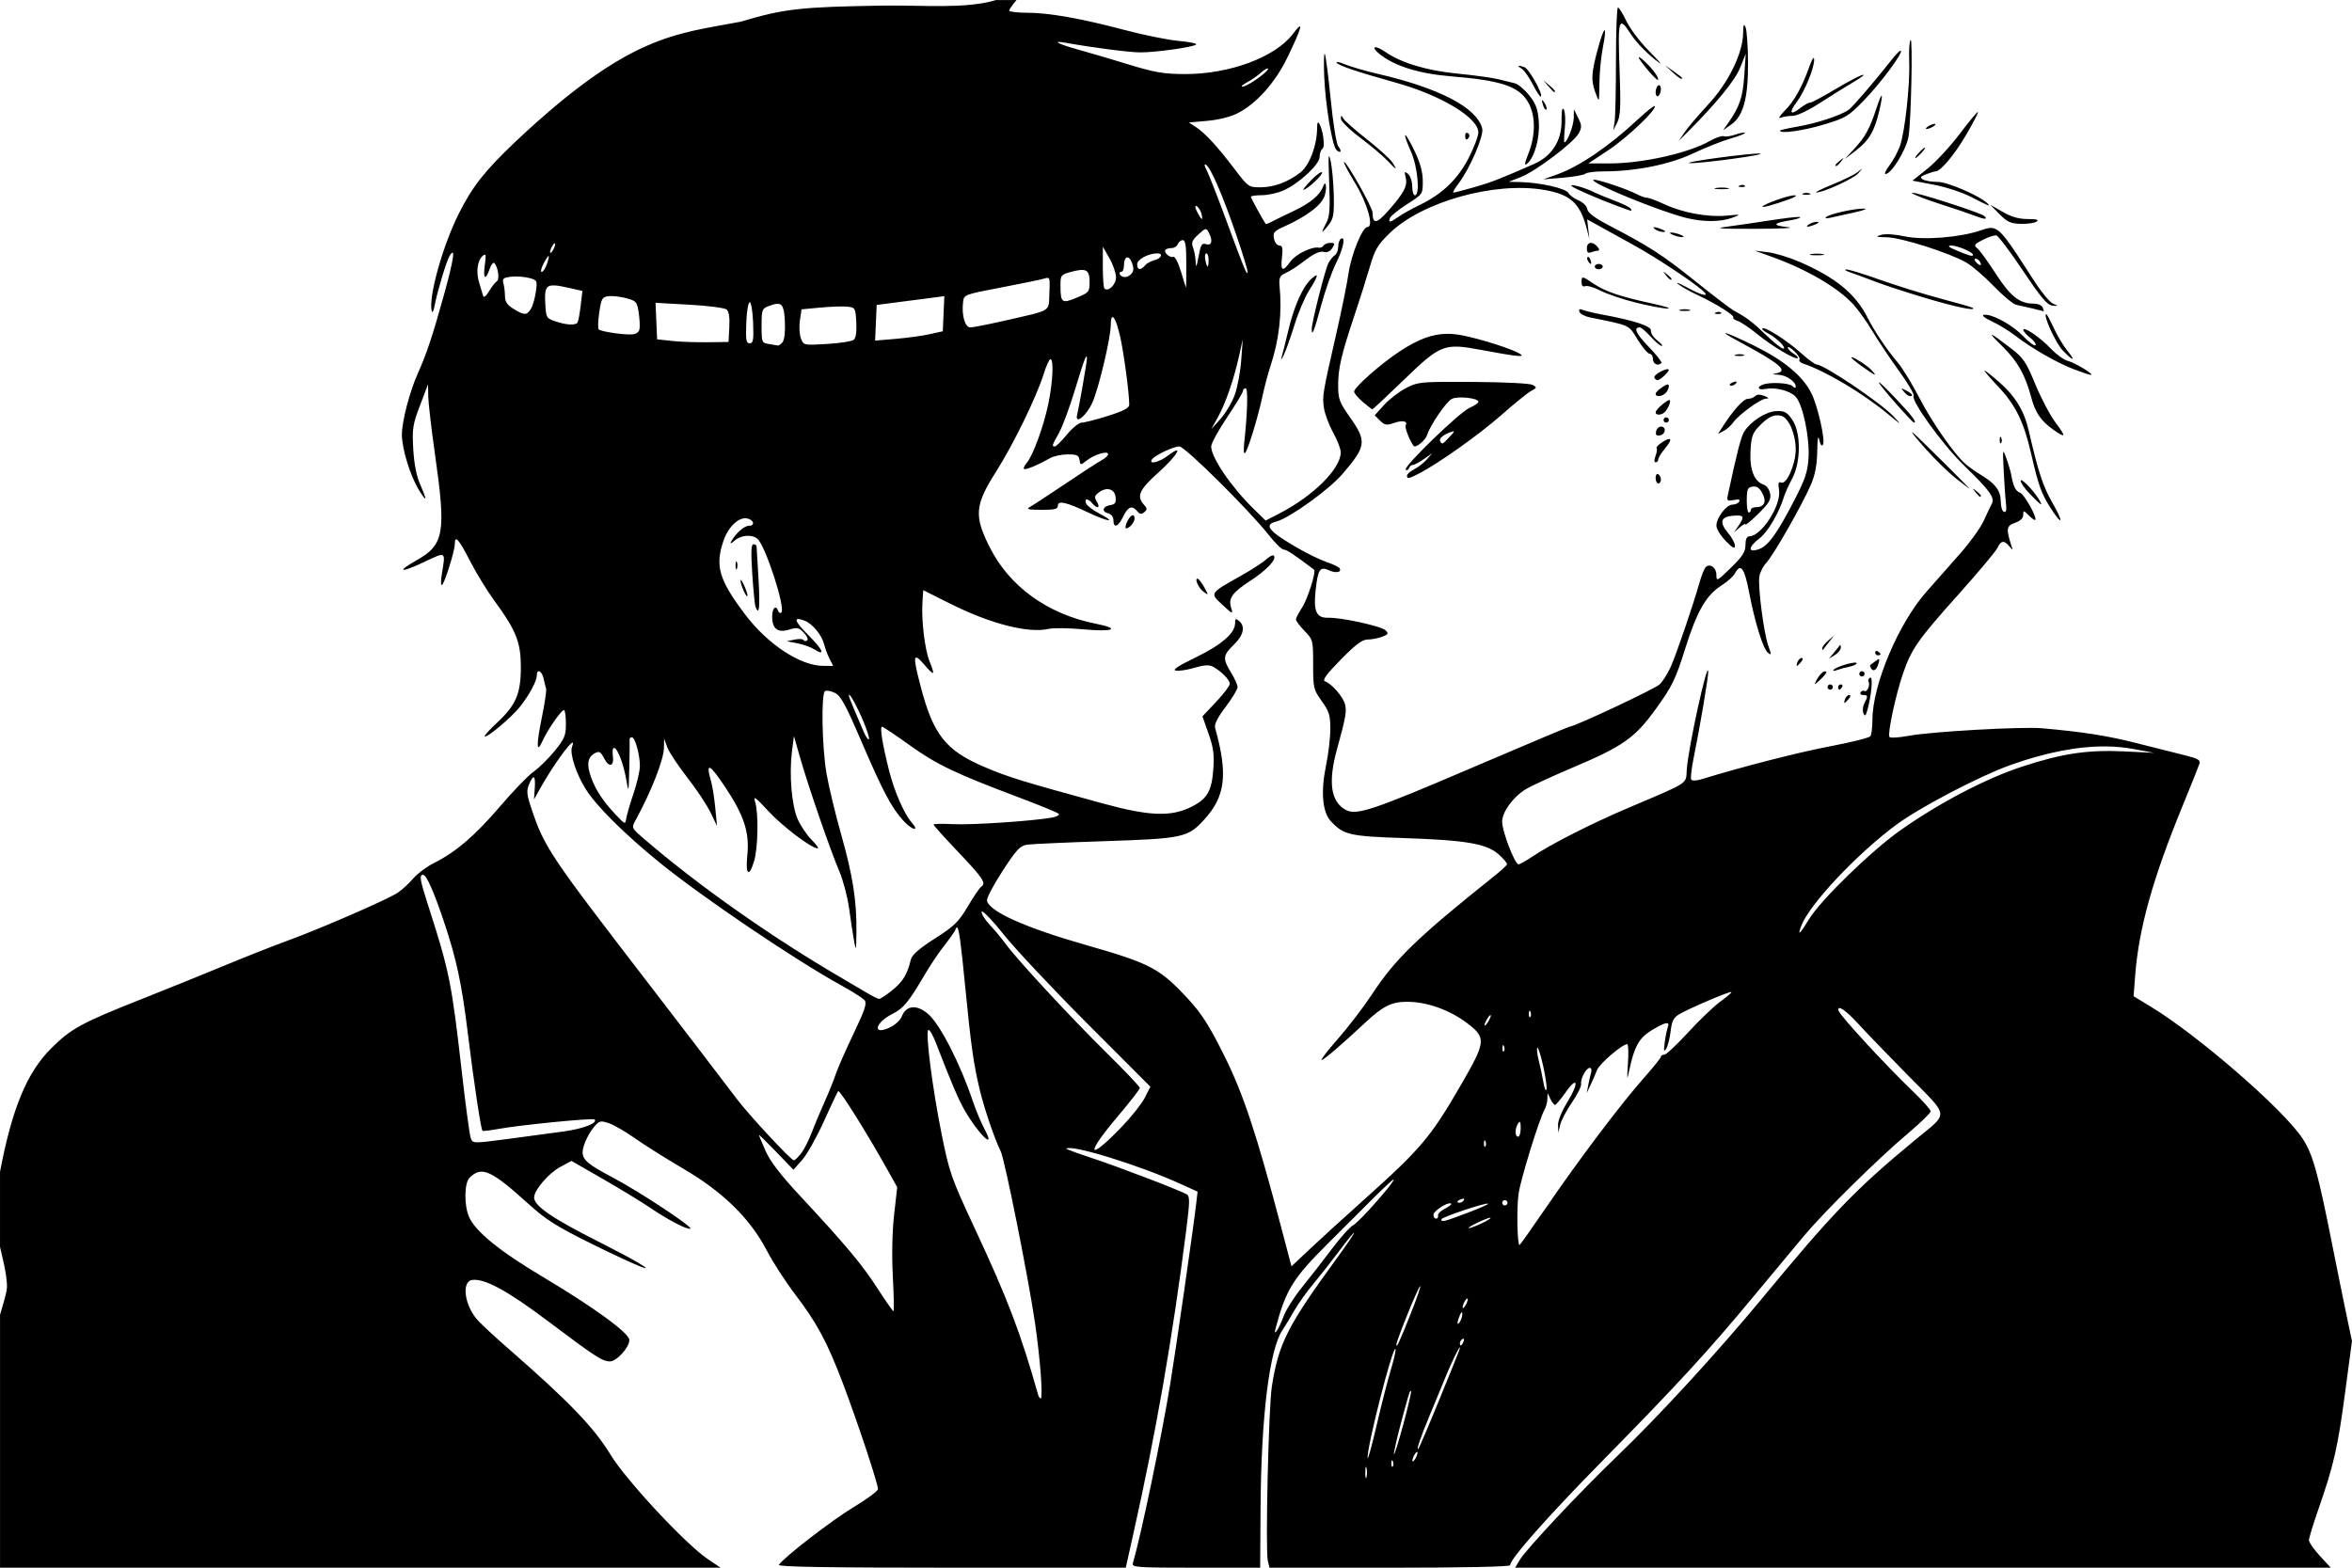 <?xml version="1.0" encoding="UTF-8" standalone="no"?>
<!-- Created with Inkscape (http://www.inkscape.org/) -->

<svg
   width="235.27mm"
   height="156.848mm"
   viewBox="0 0 235.27 156.848"
   version="1.1"
   id="svg10707"
   xml:space="preserve"
   inkscape:version="1.2 (dc2aedaf03, 2022-05-15)"
   sodipodi:docname="Gay goth couple.svg"
   xmlns:inkscape="http://www.inkscape.org/namespaces/inkscape"
   xmlns:sodipodi="http://sodipodi.sourceforge.net/DTD/sodipodi-0.dtd"
   xmlns="http://www.w3.org/2000/svg"
   xmlns:svg="http://www.w3.org/2000/svg"
   xmlns:rdf="http://www.w3.org/1999/02/22-rdf-syntax-ns#"
   xmlns:cc="http://creativecommons.org/ns#"
   xmlns:dc="http://purl.org/dc/elements/1.1/"><title
     id="title10746">Gay goth couple</title><sodipodi:namedview
     id="namedview10709"
     pagecolor="#ffffff"
     bordercolor="#666666"
     borderopacity="1.0"
     inkscape:showpageshadow="2"
     inkscape:pageopacity="0.0"
     inkscape:pagecheckerboard="0"
     inkscape:deskcolor="#d1d1d1"
     inkscape:document-units="mm"
     showgrid="false"
     inkscape:zoom="0.26575346"
     inkscape:cx="997.16481"
     inkscape:cy="-105.36081"
     inkscape:window-width="1920"
     inkscape:window-height="991"
     inkscape:window-x="-9"
     inkscape:window-y="-9"
     inkscape:window-maximized="1"
     inkscape:current-layer="layer1" /><defs
     id="defs10704" /><g
     inkscape:label="Lager 1"
     inkscape:groupmode="layer"
     id="layer1"
     transform="translate(-48.286,-291.251)"><path
       id="path10723"
       style="fill:#000000;stroke-width:0.265"
       d="m 99.879,305.394 c -3.127,2.974 -4.314,4.479 -5.7,7.233 -1.599,3.175 -3.038,8.32 -2.716,9.708 0.068,0.294 0.191,0.069 0.311,-0.574 0.251,-1.337 1.183,-4.422 1.484,-4.908 0.611,-0.989 0.434,0.284 -0.521,3.744 -1.15,4.167 -1.766,6.025 -2.668,8.043 -0.82,1.835 -1.582,4.774 -1.582,6.106 0,1.403 0.848,4.151 1.707,5.536 0.809,1.304 0.849,1.107 0.116,-0.574 -0.363,-0.833 -0.603,-2.063 -0.687,-3.527 -0.117,-2.038 -0.054,-2.447 0.675,-4.366 l 0.804,-2.117 0.019,1.191 c 0.01,0.655 0.315,3.273 0.677,5.818 1.122,7.894 0.921,9.042 -1.86,10.611 -2.092,1.181 -1.583,1.28 0.788,0.154 2.211,-1.05 2.137,-1.1 1.758,1.198 -0.112,0.685 -0.109,1.186 0.009,1.113 0.265,-0.164 1.287,-3.423 1.287,-4.106 0,-0.941 0.396,-0.5 1.513,1.683 0.614,1.2 1.727,3.015 2.474,4.034 2.148,2.931 2.623,4.132 2.619,6.615 -0.004,2.645 -0.489,3.784 -2.351,5.517 -0.758,0.706 -1.327,1.335 -1.265,1.398 0.197,0.197 2.699,-1.909 3.542,-2.982 0.952,-1.212 1.67,-2.555 1.67,-3.126 0,-0.693 0.509,-0.454 0.679,0.318 0.088,0.4 0.201,0.867 0.253,1.037 0.051,0.17 -0.142,1.463 -0.43,2.875 -0.557,2.727 -0.537,3.678 0.052,2.372 0.551,-1.222 2.013,-3.299 2.195,-3.117 0.089,0.089 0.162,0.734 0.162,1.431 0,1.102 -0.149,1.452 -1.136,2.663 -0.625,0.767 -1.569,1.694 -2.096,2.06 -0.527,0.366 -2.037,1.929 -3.355,3.474 -2.488,2.915 -4.416,4.566 -6.638,5.682 -0.715,0.359 -1.634,1.045 -2.041,1.524 -0.407,0.479 -1.098,1.117 -1.535,1.417 -0.951,0.654 -7.777,3.626 -11.113,4.837 -1.31,0.476 -4.048,1.557 -6.085,2.402 -2.037,0.846 -5.845,2.387 -8.463,3.424 -5.995,2.375 -7.021,2.934 -8.998,4.893 -2.443,2.422 -3.936,6.012 -5.145,12.373 v 7.53 c 0.047,0.198 0.087,0.382 0.141,0.598 0.437,1.771 0.628,3.11 0.528,3.704 h -5.17e-4 c -0.081,0.479 -0.358,1.459 -0.668,2.486 v 25.299 H 82.332 120.362 l -1.32,-0.894 c -2.189,-1.482 -8.124,-7.855 -9.656,-10.37 -1.697,-2.786 -4.18,-5.365 -10.317,-10.716 -1.237,-1.079 -2.577,-2.319 -2.978,-2.757 -1.334,-1.457 -1.678,-3.891 -0.572,-4.049 1.228,-0.176 3.525,1.069 7.525,4.079 4.824,3.63 5.495,4.065 6.254,4.068 0.67,10e-4 1.941,-1.399 1.941,-2.138 0,-0.69 -3.55,-3.277 -8.731,-6.364 -4.279,-2.55 -6.702,-4.529 -7.313,-5.974 -0.498,-1.178 -0.467,-3.37 0.055,-3.892 1.204,-1.204 2.134,-0.793 5.884,2.597 1.8,1.627 2.814,2.266 6.451,4.062 4.417,2.181 6.619,3.064 4.448,1.784 -0.655,-0.386 -2.322,-1.272 -3.704,-1.968 -4.796,-2.415 -6.615,-3.655 -6.615,-4.508 0,-0.738 1.456,-2.436 2.627,-3.062 l 1.112,-0.595 3.117,1.791 c 1.714,0.985 3.82,2.267 4.679,2.849 1.861,1.261 3.758,2.254 4.09,2.14 0.347,-0.119 -5.049,-3.683 -7.712,-5.094 -2.992,-1.585 -3.329,-1.961 -2.923,-3.257 0.171,-0.545 0.592,-1.333 0.936,-1.75 0.584,-0.709 0.685,-0.739 1.54,-0.456 0.503,0.166 1.678,0.844 2.611,1.506 0.933,0.662 3.125,2.041 4.871,3.064 3.957,2.318 6.665,4.977 8.331,8.179 0.599,1.151 1.854,3.096 2.789,4.321 2.229,2.922 3.262,4.847 4.841,9.022 1.46,3.861 3.486,9.971 3.486,10.51 0,0.194 -1.084,1.003 -2.409,1.797 -2.172,1.302 -7.057,5.073 -7.5,5.789 -0.126,0.203 4.847,0.286 17.259,0.286 h 17.436 l 0.725,-3.241 c 2.314,-10.345 3.903,-19.448 5.316,-30.464 0.363,-2.828 0.377,-3.448 0.085,-3.633 -0.59,-0.372 -6.804,-2.753 -9.564,-3.664 -1.428,-0.472 -2.559,-0.888 -2.514,-0.925 0.535,-0.437 7.245,1.632 11.387,3.51 l 1.75,0.793 -0.134,1.151 c -0.3,2.587 -1.997,14.382 -2.601,18.084 -0.866,5.303 -2.922,15.172 -3.736,17.926 -0.128,0.432 0.294,0.463 6.297,0.463 h 6.434 l 0.038,-5.886 c 0.06,-9.278 0.888,-15.991 2.211,-17.915 0.254,-0.369 0.771,-1.222 1.149,-1.895 0.378,-0.673 1.27,-1.923 1.982,-2.778 0.712,-0.855 1.906,-2.375 2.654,-3.378 0.748,-1.003 1.359,-1.744 1.359,-1.646 0,0.098 -0.8,1.276 -1.779,2.617 -4.892,6.709 -5.771,8.45 -6.446,12.759 -0.33,2.105 -0.659,16.423 -0.401,17.45 l 0.169,0.674 h 12.033 c 7.284,0 12.033,-0.098 12.033,-0.248 0,-0.634 3.804,-4.93 9.387,-10.6 7.24,-7.354 10.503,-10.906 14.945,-16.272 1.807,-2.183 4.087,-4.921 5.066,-6.085 2.113,-2.512 7.427,-7.745 10.487,-10.325 1.201,-1.012 2.183,-1.973 2.183,-2.134 0,-0.162 -0.804,-1.063 -1.786,-2.005 -2.698,-2.584 -7.33,-7.612 -7.432,-8.066 -0.145,-0.647 0.727,-0.051 2.053,1.404 0.643,0.705 2.833,2.976 4.867,5.046 4.257,4.332 4.181,3.643 0.711,6.514 -5.918,4.895 -8.189,7.247 -15.242,15.784 -4.404,5.331 -10.309,11.766 -14.421,15.716 -3.832,3.681 -9.234,9.436 -9.873,10.518 l -0.445,0.754 h 40.795 40.794 l -1.092,-1.185 c -0.601,-0.652 -1.092,-1.357 -1.092,-1.567 0,-0.21 0.428,-1.612 0.952,-3.115 1.53,-4.393 1.929,-6.134 2.661,-11.619 l 0.692,-5.183 -0.577,-2.754 c -0.317,-1.515 -0.93,-4.54 -1.363,-6.723 -1.482,-7.48 -1.976,-9.246 -3.037,-10.844 -1.933,-2.912 -10.499,-10.336 -15.206,-13.18 l -1.663,-1.005 0.16,-2.078 c 0.363,-4.705 1.746,-9.659 4.734,-16.947 0.865,-2.11 1.633,-4.03 1.707,-4.267 0.107,-0.341 -0.213,-0.514 -1.542,-0.835 -0.922,-0.223 -3.08,-0.765 -4.797,-1.206 -2.833,-0.727 -5.361,-1.123 -9.446,-1.48 -2.017,-0.176 -11.102,0.339 -13.294,0.753 -0.993,0.188 -1.868,0.239 -1.945,0.114 -0.2,-0.324 0.616,-4.155 1.338,-6.278 0.854,-2.512 1.505,-3.444 5.593,-8.007 1.977,-2.207 3.722,-4.292 3.877,-4.633 0.337,-0.739 0.667,-0.783 1.182,-0.157 0.357,0.433 0.37,0.429 0.209,-0.066 -0.546,-1.677 -0.499,-1.977 0.36,-2.277 0.536,-0.187 0.827,-0.466 0.827,-0.792 0,-0.479 0.026,-0.477 0.551,0.048 0.303,0.303 0.596,0.507 0.65,0.453 0.217,-0.217 -1.099,-2.58 -1.519,-2.726 -0.445,-0.155 -0.672,-0.614 -0.886,-1.794 -0.061,-0.336 -0.281,-1.081 -0.489,-1.656 -0.367,-1.014 -0.375,-0.975 -0.258,1.336 0.066,1.31 0.168,2.776 0.228,3.258 0.074,0.601 0.008,0.844 -0.209,0.772 -0.174,-0.058 -0.317,-0.53 -0.317,-1.048 0,-1.06 -0.541,-1.785 -1.967,-2.637 -0.519,-0.31 -1.228,-0.812 -1.575,-1.116 -1.132,-0.991 -3.366,-4.204 -4.643,-6.681 -0.688,-1.333 -1.636,-2.881 -2.107,-3.44 -1.124,-1.332 -2.331,-3.126 -3.035,-4.513 -1.208,-2.381 -3.181,-4.001 -6.782,-5.57 -1.019,-0.444 -2.447,-0.88 -3.175,-0.968 l -1.323,-0.16 1.72,0.622 c 3.477,1.257 6.511,3.023 8.109,4.721 0.458,0.487 1.337,1.719 1.953,2.737 0.616,1.019 1.829,2.829 2.695,4.024 0.866,1.194 1.503,2.288 1.415,2.431 -0.286,0.463 2.92,4.899 5.002,6.921 2.634,2.557 3.145,3.261 2.814,3.877 -0.14,0.261 -0.506,1.028 -0.813,1.704 -0.307,0.676 -1.328,2.105 -2.269,3.175 -0.941,1.07 -2.499,2.839 -3.464,3.931 -2.795,3.163 -5.383,9.302 -5.393,12.796 -0.002,0.748 -0.091,1.487 -0.198,1.642 -0.107,0.155 -1.921,0.609 -4.031,1.01 -3.173,0.602 -8.705,2.019 -12.895,3.302 -0.505,0.154 -0.917,0.164 -1.004,0.023 -0.081,-0.132 0.03,-1.105 0.247,-2.163 0.603,-2.937 1.484,-8.158 1.458,-8.639 -0.065,-1.219 -2.023,7.738 -2.15,9.832 -0.088,1.455 0.334,1.18 -5.765,3.77 -3.785,1.607 -7.872,3.684 -9.705,4.929 -0.608,0.413 -1.221,0.752 -1.361,0.752 -0.367,0 -1.634,-3.297 -1.634,-4.254 0,-0.985 1.082,-2.474 2.371,-3.262 0.515,-0.315 2.579,-1.268 4.586,-2.118 5.184,-2.195 6.32,-2.999 8.474,-5.99 1.583,-2.197 1.91,-2.873 2.871,-5.929 1.193,-3.794 2.107,-5.381 3.665,-6.364 0.566,-0.357 1.157,-0.889 1.314,-1.182 0.572,-1.068 0.95,-0.575 1.414,1.846 0.592,3.086 1.398,5.675 1.896,6.088 0.35,0.291 0.353,0.207 0.022,-0.729 -0.431,-1.223 -1.013,-5.644 -0.896,-6.811 0.044,-0.437 0.36,-1.091 0.703,-1.455 0.721,-0.765 3.612,-5.838 4.477,-7.854 0.412,-0.962 0.598,-1.951 0.62,-3.307 0.021,-1.301 0.088,-1.675 0.204,-1.142 0.109,0.499 0.247,0.676 0.372,0.477 0.259,-0.411 -0.531,-3.9 -1.168,-5.16 -0.862,-1.704 -2.712,-3.25 -5.607,-4.686 -3.074,-1.524 -4.125,-1.803 -1.506,-0.4 3.931,2.106 4.835,2.871 3.654,3.097 -0.512,0.098 -0.485,0.123 0.162,0.153 0.787,0.037 1.74,0.687 1.74,1.188 0,0.17 -0.123,0.154 -0.317,-0.041 -0.332,-0.332 -2.248,-0.434 -2.968,-0.157 -0.662,0.254 -0.487,0.573 0.239,0.434 1.034,-0.198 2.471,0.172 3.039,0.781 0.719,0.771 1.414,4.101 1.284,6.145 -0.086,1.359 -0.346,2.133 -1.391,4.153 -1.771,3.422 -2.642,4.626 -3.583,4.954 -1.121,0.391 -1.073,-0.216 0.087,-1.101 0.816,-0.623 1.961,-2.572 2.427,-4.131 0.106,-0.354 0.475,-1.175 0.821,-1.825 0.89,-1.674 0.897,-4.599 0.015,-5.893 -0.519,-0.761 -0.761,-0.894 -1.581,-0.869 -1.022,0.031 -2.539,0.991 -3.22,2.039 -0.317,0.488 -0.731,2.087 -1.631,6.3 -0.137,0.64 -0.091,0.685 0.577,0.557 0.504,-0.096 0.669,-0.046 0.539,0.164 -0.103,0.167 -0.41,0.303 -0.683,0.303 -0.597,0 -1.59,1.314 -1.59,2.104 0,0.312 0.417,0.997 0.926,1.521 0.699,0.719 0.926,0.839 0.926,0.488 0,-0.256 -0.303,-0.826 -0.674,-1.267 -0.914,-1.086 -0.762,-1.635 0.478,-1.738 1.106,-0.092 1.19,0.066 0.545,1.015 l -0.445,0.654 0.577,-0.504 c 0.317,-0.277 0.577,-0.412 0.577,-0.3 0,0.112 0.585,-0.376 1.3,-1.084 1.08,-1.07 1.277,-1.409 1.162,-2.007 -0.076,-0.396 -0.352,-0.787 -0.614,-0.87 -0.961,-0.305 -1.435,-1.465 -1.351,-3.305 0.066,-1.437 0.195,-1.844 0.783,-2.471 0.946,-1.007 1.56,-1.309 2.287,-1.127 0.756,0.19 1.463,1.843 1.455,3.404 -0.007,1.423 -0.905,3.481 -1.43,3.28 -0.296,-0.113 -0.348,0.043 -0.238,0.72 0.249,1.533 -1.759,4.66 -2.993,4.66 -0.23,0 -0.363,0.312 -0.365,0.86 -0.003,0.691 -0.289,1.139 -1.455,2.279 -1.388,1.357 -1.452,1.388 -1.452,0.719 0,-0.734 -0.649,-1.198 -1.077,-0.769 -0.137,0.137 -0.416,0.837 -0.62,1.556 -0.655,2.306 -2.287,7.089 -2.859,8.379 -0.305,0.688 -0.813,1.493 -1.129,1.79 -0.485,0.455 -8.539,4.236 -9.024,4.236 -0.089,0 -4.472,1.844 -9.739,4.099 -9.944,4.256 -11.55,4.793 -12.617,4.222 -1.513,-0.81 -1.798,-2.777 -0.884,-6.086 0.868,-3.141 0.98,-3.769 0.8,-4.484 -0.189,-0.755 -1.322,-2.053 -2.011,-2.306 -0.285,-0.105 0.155,-0.704 1.583,-2.16 1.5,-1.528 2.151,-2.015 2.695,-2.015 0.394,0 1.043,-0.124 1.442,-0.275 0.624,-0.237 0.672,-0.327 0.348,-0.643 -0.427,-0.418 -4.432,-1.298 -5.735,-1.26 -1.181,0.034 -1.49,-0.622 -1.269,-2.692 0.232,-2.162 0.431,-2.469 1.336,-2.056 0.705,0.321 1.315,0.201 1.061,-0.21 -0.075,-0.122 -0.664,-0.401 -1.309,-0.621 -0.645,-0.22 -2.006,-0.886 -3.025,-1.481 -2.777,-1.622 -3.263,-2.246 -1.996,-2.564 1.298,-0.326 5.253,-3.166 6.618,-4.752 2.389,-2.776 2.456,-3.27 0.766,-5.669 -1.077,-1.53 -1.191,-1.836 -1.191,-3.214 0,-1.714 0.324,-3.093 1.668,-7.105 0.512,-1.528 1.19,-3.671 1.507,-4.763 0.497,-1.71 0.771,-2.173 1.977,-3.349 3.22,-3.136 10.461,-5.172 15.422,-4.335 2.663,0.449 3.632,1.329 4.296,3.905 l 0.258,1.001 -0.109,-0.977 -0.109,-0.976 1.105,0.613 c 0.608,0.337 2.236,1.238 3.619,2.002 2.168,1.198 5.717,3.542 6.831,4.511 0.769,0.669 -0.015,0.53 -1.46,-0.259 -0.843,-0.46 -1.296,-0.64 -1.005,-0.398 0.291,0.241 1.184,0.744 1.984,1.118 1.86,0.869 3.733,2.053 3.545,2.241 -0.08,0.08 0.11,0.226 0.423,0.326 0.312,0.099 1.222,0.712 2.02,1.363 1.48,1.205 3.793,2.571 4.002,2.362 0.064,-0.064 -0.134,-0.271 -0.439,-0.462 -0.305,-0.191 -0.555,-0.458 -0.555,-0.594 0,-0.136 0.294,0.029 0.653,0.367 0.359,0.338 0.59,0.716 0.513,0.842 -0.077,0.125 0.075,0.299 0.339,0.386 2.247,0.741 6.017,2.986 8.549,5.089 1.325,1.1 1.374,1.121 0.547,0.232 -1.257,-1.353 -6.978,-5.218 -7.723,-5.218 -0.158,0 -0.871,-0.525 -1.584,-1.167 -1.389,-1.249 -3.629,-2.672 -3.853,-2.448 -0.075,0.075 0.203,0.311 0.617,0.525 0.867,0.448 1.899,1.502 1.472,1.502 -0.158,0 -0.939,-0.625 -1.735,-1.389 -1.357,-1.303 -1.926,-1.733 -3.219,-2.43 -0.291,-0.157 -2.017,-1.477 -3.836,-2.933 -3.287,-2.632 -4.547,-3.447 -8.599,-5.562 -1.46,-0.762 -2.142,-1.273 -2.198,-1.645 -0.046,-0.305 -0.422,-0.681 -0.866,-0.865 -0.432,-0.179 -0.891,-0.516 -1.022,-0.748 -0.258,-0.461 -2.811,-1.044 -4.778,-1.091 l -1.191,-0.028 1.205,-0.471 c 1.503,-0.588 5.305,-3.462 5.798,-4.381 0.319,-0.595 0.311,-0.799 -0.059,-1.543 l -0.426,-0.856 -0.017,0.873 c -0.015,0.774 -0.65,2.434 -0.931,2.434 -0.059,0 -0.04,-0.639 0.04,-1.42 0.081,-0.781 0.038,-1.613 -0.095,-1.849 -0.166,-0.297 -0.238,0.049 -0.232,1.11 0.012,1.999 -0.969,3.538 -2.754,4.32 -3.55,1.555 -4.27,1.835 -5.996,2.328 -1.034,0.296 -1.963,0.538 -2.064,0.538 -0.101,0 0.113,-0.388 0.474,-0.862 1.165,-1.528 2.589,-4.82 2.403,-5.558 -0.521,-2.074 -4.269,-4.035 -10.443,-5.463 -1.237,-0.286 -2.706,-0.712 -3.265,-0.947 -0.559,-0.235 -0.945,-0.311 -0.857,-0.169 0.174,0.282 2.135,0.944 5.89,1.987 4.562,1.268 8.287,3.514 8.287,4.996 0,0.368 -0.439,1.523 -0.975,2.565 -1.09,2.118 -2.644,3.604 -4.91,4.695 -0.765,0.368 -1.707,0.893 -2.093,1.167 -0.841,0.597 -1.05,0.626 -0.855,0.12 0.08,-0.208 0.85,-0.828 1.711,-1.377 1.563,-0.996 1.566,-1 1.566,-2.295 0,-0.904 -0.248,-1.817 -0.817,-3.01 -0.449,-0.942 -0.871,-1.658 -0.937,-1.592 -0.066,0.066 0.182,0.782 0.552,1.591 0.69,1.509 0.959,4.416 0.408,4.416 -0.146,0 -0.265,-0.402 -0.265,-0.894 0,-0.491 -0.186,-1.048 -0.413,-1.237 -0.362,-0.3 -0.392,-0.258 -0.242,0.34 0.211,0.842 -0.142,1.528 -1.698,3.295 -1.202,1.365 -1.602,1.423 -1.611,0.233 -0.004,-0.524 -2.672,-5.243 -2.859,-5.056 -0.057,0.057 0.446,1.008 1.117,2.113 1.234,2.033 1.893,4.381 1.23,4.381 -0.504,0 -1.627,2.758 -1.896,4.655 -0.136,0.958 -0.672,3.606 -1.192,5.885 -1.406,6.162 -1.441,6.367 -1.267,7.55 0.088,0.601 0.504,1.716 0.924,2.477 0.42,0.762 0.761,1.655 0.759,1.984 -0.012,1.645 -2.741,4.359 -6.145,6.113 l -1.369,0.705 -1.158,-1.126 c -2.248,-2.185 -4.288,-5.173 -4.288,-6.282 0,-0.304 0.714,-1.614 1.587,-2.913 0.873,-1.299 1.587,-2.485 1.587,-2.636 0,-0.151 0.122,-0.274 0.271,-0.274 0.255,0 0.192,2.357 -0.149,5.545 -0.071,0.66 -0.027,1.068 0.099,0.926 0.297,-0.335 1.282,-3.563 1.74,-5.7 0.2,-0.934 0.543,-2.233 0.762,-2.888 0.901,-2.695 1.211,-5.398 0.938,-8.17 -0.064,-0.647 0.04,-0.957 0.375,-1.124 0.893,-0.446 1.187,-0.635 2.335,-1.502 0.758,-0.572 1.344,-0.827 1.701,-0.737 0.359,0.09 0.656,-0.041 0.87,-0.383 0.281,-0.45 0.255,-0.519 -0.191,-0.519 -0.284,0 -0.591,0.122 -0.684,0.271 -0.092,0.149 -0.308,0.244 -0.479,0.211 -0.692,-0.135 -2.32,0.661 -2.838,1.389 -0.77,1.082 -1.001,0.969 -0.845,-0.415 0.107,-0.946 0.052,-1.191 -0.266,-1.191 -0.221,0 -0.46,-0.308 -0.532,-0.689 -0.115,-0.599 0.009,-0.751 0.95,-1.173 2.34,-1.047 3.854,-2.202 4.131,-3.151 0.244,-0.834 0.093,-1.622 -0.17,-0.888 -0.304,0.849 -1.269,1.656 -2.907,2.432 -0.991,0.469 -2.021,0.974 -2.29,1.121 -0.269,0.147 -0.515,0.229 -0.548,0.183 -0.284,-0.404 -1.477,-2.594 -1.477,-2.711 0,-0.083 0.506,-0.154 1.124,-0.157 0.618,-0.003 1.601,-0.225 2.183,-0.494 1.573,-0.725 3.572,-2.596 3.572,-3.344 0,-0.343 0.123,-0.699 0.273,-0.792 0.288,-0.178 0.093,-1.809 -0.299,-2.508 -0.156,-0.278 -0.224,-0.131 -0.23,0.488 -0.015,1.71 -0.784,3.704 -1.695,4.399 -1.252,0.955 -2.635,1.462 -3.984,1.462 -1.155,0 -1.229,-0.051 -2.497,-1.727 -1.731,-2.286 -3.017,-3.692 -3.912,-4.277 l -0.733,-0.479 1.857,-0.167 c 1.108,-0.1 2.324,-0.405 3.013,-0.757 1.888,-0.963 3.761,-3.06 4.974,-5.566 1.515,-3.131 1.69,-3.877 0.558,-2.375 -1.756,2.331 -6.342,4.035 -10.81,4.019 -2.139,-0.008 -3.005,-0.157 -5.697,-0.983 -1.746,-0.536 -3.998,-1.2 -5.003,-1.475 -1.988,-0.544 -2.699,-0.938 -1.214,-0.672 2.794,0.499 6.372,0.961 7.464,0.962 1.548,0.002 5.295,-0.525 5.58,-0.785 0.116,-0.106 -0.658,-0.268 -1.72,-0.361 -1.062,-0.093 -3.499,-0.585 -5.416,-1.093 -4.341,-1.152 -7.598,-1.728 -9.763,-1.728 -0.918,0 -1.724,-0.089 -1.791,-0.198 -0.048,-0.079 0.256,-0.518 0.726,-1.074 h -2.046 c -3.123,0.927 -7.249,0.493 -11.354,0.557 -8.263,0.134 -9.844,0.313 -14.194,1.609 v 5.1e-4 c -6.581,1.261 -11.092,1.244 -22.501,11.977 z M 210.129,292.005 c -0.109,-0.006 -0.198,2.356 -0.198,5.248 0,2.892 -0.06,5.66 -0.134,6.152 l -0.135,0.893 0.396,-0.794 c 0.327,-0.655 0.367,-1.589 0.229,-5.358 -0.182,-4.965 -0.068,-5.343 1.067,-3.572 0.608,0.949 1.811,2.171 2.942,2.99 0.291,0.211 -0.185,-0.333 -1.058,-1.21 -0.873,-0.876 -1.885,-2.212 -2.249,-2.967 -0.364,-0.755 -0.751,-1.377 -0.86,-1.383 z m 12.598,1.769 c -0.048,0.061 -0.07,0.322 -0.078,0.818 -0.033,1.997 -1.471,4.934 -3.475,7.096 -0.977,1.053 -2.045,2.31 -2.374,2.792 l -0.598,0.876 0.796,-0.794 c 2.916,-2.908 4.844,-5.262 5.354,-6.534 l 0.562,-1.403 -0.15,2.21 c -0.147,2.161 -0.481,3.13 -1.655,4.796 l -0.463,0.656 0.815,-0.576 c 1.221,-0.863 1.702,-2.657 1.679,-6.256 -0.01,-1.62 -0.121,-3.184 -0.246,-3.475 -0.044,-0.102 -0.08,-0.17 -0.11,-0.201 -0.023,-0.023 -0.042,-0.025 -0.058,-0.004 z m -13.94,0.508 c -0.103,0.03 -0.347,0.665 -0.676,1.886 -0.637,2.362 -0.682,3.073 -0.271,4.253 0.16,0.458 0.321,0.834 0.36,0.834 0.038,0 0.075,-0.805 0.081,-1.79 0.006,-0.984 0.158,-2.535 0.337,-3.447 0.235,-1.193 0.273,-1.766 0.17,-1.736 z m 30.617,0.968 c -0.122,0.117 -0.186,1.076 -0.142,2.131 0.097,2.312 -0.422,7.048 -0.929,8.486 -0.202,0.572 -0.668,1.435 -1.037,1.918 -0.368,0.483 -0.551,0.878 -0.405,0.878 0.597,0 2.093,-2.447 2.31,-3.779 0.254,-1.558 0.429,-9.851 0.203,-9.635 z m -53.579,0.737 c -0.141,0.04 -0.037,0.266 0.425,0.644 1.488,1.217 3.956,1.994 7.179,2.256 5.075,0.414 6.827,1.01 7.741,2.637 0.722,1.285 0.729,3.248 0.016,5.056 -0.412,1.044 -0.447,1.297 -0.146,1.047 0.751,-0.624 1.289,-2.559 1.17,-4.209 -0.091,-1.255 -0.278,-1.767 -0.956,-2.624 -0.464,-0.585 -1.112,-1.13 -1.441,-1.21 -0.329,-0.08 -1.074,-0.264 -1.656,-0.409 -0.582,-0.145 -2.421,-0.397 -4.087,-0.56 -3.061,-0.3 -5.647,-1.077 -7.199,-2.162 -0.518,-0.362 -0.904,-0.507 -1.045,-0.467 z m 52.603,0.339 c -0.064,-0.064 -0.459,0.321 -0.879,0.854 -1.798,2.284 -3.925,4.759 -4.343,5.057 -0.778,0.553 -3.224,1.359 -5.085,1.677 -0.982,0.168 -1.786,0.352 -1.786,0.41 0,0.334 2.312,0.013 4.366,-0.606 2.24,-0.675 2.48,-0.82 4.057,-2.45 1.665,-1.722 3.893,-4.721 3.672,-4.942 z m -57.627,0.316 c -0.086,-0.086 -0.11,0.946 -0.052,2.294 0.12,2.787 0.774,6.776 1.194,7.283 0.155,0.187 0.341,0.28 0.414,0.207 0.073,-0.073 -0.018,-0.313 -0.202,-0.535 -0.191,-0.231 -0.518,-2.259 -0.765,-4.748 -0.237,-2.39 -0.502,-4.415 -0.589,-4.501 z m 31.416,0.328 c -0.071,0.054 0.291,0.582 1.02,1.428 0.437,0.507 0.833,0.89 0.882,0.853 0.183,-0.143 -0.471,-1.07 -1.293,-1.833 -0.368,-0.342 -0.566,-0.48 -0.609,-0.448 z m 17.497,0.089 c -0.072,-0.033 -0.233,0.28 -0.451,0.891 -0.727,2.04 -1.502,3.423 -2.456,4.383 -0.536,0.539 -0.684,0.805 -0.386,0.692 0.267,-0.101 0.808,-0.183 1.203,-0.183 0.41,0 1.565,-0.549 2.69,-1.278 1.085,-0.703 2.627,-1.662 3.427,-2.132 0.8,-0.469 1.174,-0.775 0.831,-0.679 -0.343,0.096 -1.594,0.757 -2.778,1.47 -1.185,0.712 -2.286,1.296 -2.448,1.296 -0.162,2.7e-4 -0.615,0.252 -1.006,0.56 -0.972,0.765 -1.143,0.455 -0.334,-0.608 0.793,-1.043 1.775,-3.436 1.748,-4.26 -0.003,-0.09 -0.017,-0.139 -0.041,-0.15 z m -14.889,0.717 0.743,0.681 c 0.685,0.628 0.977,0.807 0.977,0.598 0,-0.045 -0.387,-0.352 -0.86,-0.681 z m -14.634,0.056 c -0.063,0.024 0.022,0.118 0.283,0.27 0.256,0.149 0.771,0.872 1.143,1.606 0.372,0.734 0.735,1.275 0.808,1.203 0.228,-0.228 -1.18,-2.757 -1.632,-2.93 -0.329,-0.126 -0.539,-0.172 -0.602,-0.148 z m -25.154,0.281 c 0.046,-0.012 0.08,-0.009 0.099,0.009 0.073,0.073 -0.393,0.51 -1.035,0.972 -0.642,0.461 -1.326,0.833 -1.521,0.827 -0.194,-0.006 0.003,-0.199 0.44,-0.429 0.437,-0.23 1.061,-0.662 1.388,-0.961 0.245,-0.224 0.491,-0.383 0.629,-0.418 z m 27.616,1.157 0.504,0.595 c 0.277,0.327 0.545,0.595 0.595,0.595 0.212,0 0.055,-0.213 -0.504,-0.687 z m 11.612,0.507 c -0.032,-0.007 -0.067,-7.7e-4 -0.103,0.022 -0.146,0.09 -0.265,0.401 -0.265,0.692 0,0.291 0.119,0.456 0.265,0.366 0.146,-0.09 0.265,-0.402 0.265,-0.693 0,-0.218 -0.067,-0.365 -0.162,-0.387 z m 22.246,1.052 c -0.055,-0.042 -0.238,0.376 -0.53,1.268 -0.664,2.031 -1.118,2.861 -2.203,4.033 l -0.963,1.04 1.133,-0.87 c 1.306,-1.003 1.849,-1.933 2.325,-3.979 0.22,-0.948 0.293,-1.45 0.238,-1.492 z m -33.94,0.46 c -0.015,-0.004 -0.026,7.4e-4 -0.033,0.015 -0.026,0.059 0.019,0.268 0.147,0.601 0.091,0.236 0.221,0.374 0.289,0.306 0.068,-0.068 -0.003,-0.341 -0.157,-0.607 -0.117,-0.201 -0.201,-0.302 -0.246,-0.316 z m 11.229,0.574 c -0.065,-0.065 -0.814,0.531 -1.665,1.325 -2.901,2.708 -5.874,4.731 -8.125,5.529 l -1.359,0.481 1.984,-0.167 c 1.091,-0.092 2.098,-0.272 2.236,-0.4 0.138,-0.128 0.982,-0.233 1.875,-0.233 3.15,0 6.577,-0.693 8.918,-1.803 1.201,-0.57 2.882,-1.237 3.735,-1.484 0.852,-0.247 1.497,-0.502 1.432,-0.566 -0.065,-0.065 -0.492,0.013 -0.949,0.172 -0.457,0.159 -0.982,0.233 -1.167,0.164 -0.185,-0.069 -0.813,0.145 -1.395,0.476 -2.141,1.218 -6.74,2.247 -10.044,2.247 h -2.107 l 2.043,-1.355 c 1.874,-1.243 4.868,-4.105 4.587,-4.386 z m 32.342,0.592 c -0.054,-0.054 -0.877,0.934 -1.829,2.195 -0.952,1.261 -2.404,2.829 -3.227,3.484 l -1.496,1.191 2.168,0.415 c 1.212,0.232 2.869,0.781 3.756,1.244 1.697,0.886 1.972,0.994 1.575,0.615 -0.82,-0.781 -3.973,-2.142 -4.97,-2.146 -0.606,-0.002 -1.277,-0.115 -1.49,-0.25 -0.311,-0.196 -0.241,-0.301 0.348,-0.525 0.405,-0.154 0.821,-0.28 0.924,-0.28 0.499,0 1.898,-1.671 3.056,-3.65 0.706,-1.207 1.24,-2.239 1.185,-2.293 z m -63.676,0.393 c -0.035,0.002 -0.043,0.099 -0.046,0.292 -0.004,0.237 0.859,1.084 1.919,1.882 1.06,0.798 2.28,1.824 2.711,2.281 0.939,0.994 1.071,1.045 0.516,0.198 -0.228,-0.348 -1.368,-1.382 -2.534,-2.299 -1.166,-0.917 -2.229,-1.853 -2.362,-2.08 -0.108,-0.185 -0.169,-0.276 -0.204,-0.274 z m 59.344,0.795 c -0.146,0 -0.443,0.116 -0.661,0.257 -0.218,0.141 -0.278,0.256 -0.132,0.256 0.146,0 0.443,-0.115 0.661,-0.256 0.218,-0.141 0.278,-0.257 0.132,-0.257 z m -46.799,0.889 c -0.096,0.003 -0.165,0.108 -0.165,0.279 0,0.465 0.159,0.533 0.386,0.166 0.084,-0.135 0.031,-0.321 -0.117,-0.412 -0.037,-0.023 -0.072,-0.033 -0.104,-0.032 z m 45.823,1.485 c -0.073,0 -0.348,0.238 -0.611,0.529 -0.263,0.291 -0.419,0.529 -0.346,0.529 0.073,0 0.347,-0.238 0.611,-0.529 0.263,-0.291 0.42,-0.529 0.347,-0.529 z m -16.486,0.6 c -0.291,-0.042 -2.196,0.15 -4.233,0.425 -2.037,0.275 -3.287,0.515 -2.778,0.532 1.17,0.04 7.726,-0.855 7.011,-0.957 z m -43.104,0.265 c -0.011,-0.01 -0.02,-0.007 -0.028,0.012 -0.052,0.124 -0.039,0.91 0.027,2.563 0.107,2.663 0.053,3.455 -0.275,4.065 -0.224,0.417 -0.408,0.82 -0.408,0.896 0,0.076 0.268,-0.203 0.595,-0.619 0.522,-0.664 0.59,-1.033 0.549,-3.012 -0.026,-1.24 -0.17,-2.791 -0.32,-3.446 -0.061,-0.268 -0.108,-0.427 -0.141,-0.458 z m 51.439,0.193 c -0.014,-0.014 -0.121,0.066 -0.331,0.23 -0.255,0.2 -0.463,0.408 -0.463,0.463 0,0.218 0.218,0.078 0.563,-0.363 0.165,-0.21 0.244,-0.317 0.23,-0.331 z m -63.868,0.63 c 0.024,-0.007 0.062,0.006 0.115,0.038 0.475,0.294 1.684,3.099 3.034,7.042 0.659,1.925 1.165,3.603 1.123,3.727 -0.09,0.271 -0.323,-0.301 -2.237,-5.484 -0.806,-2.183 -1.64,-4.31 -1.853,-4.726 -0.193,-0.376 -0.254,-0.576 -0.183,-0.597 z m 65.721,0.429 c -0.005,-0.017 -0.136,0.092 -0.397,0.311 -0.291,0.244 -1.422,0.806 -2.514,1.249 -1.091,0.443 -1.837,0.809 -1.656,0.813 0.699,0.016 3.749,-1.382 4.212,-1.93 0.24,-0.285 0.361,-0.427 0.356,-0.444 z m -54.045,0.345 c -0.019,-0.002 -0.045,0.002 -0.075,0.013 -0.184,0.065 -0.554,0.357 -0.952,0.766 -0.531,0.546 -0.888,0.989 -0.794,0.985 0.36,-0.015 1.959,-1.506 1.861,-1.736 -0.007,-0.017 -0.021,-0.026 -0.04,-0.028 z m 27.365,0.763 c -0.102,-0.014 -0.167,-0.013 -0.186,0.006 -0.307,0.307 6.585,3.134 9.271,3.803 1.718,0.428 3.472,0.422 4.63,-0.016 0.909,-0.344 0.898,-0.347 -0.587,-0.208 -1.862,0.174 -4.389,-0.29 -6.21,-1.141 -0.755,-0.353 -1.529,-0.643 -1.72,-0.643 -0.191,-8.8e-4 -0.674,-0.172 -1.073,-0.38 -0.922,-0.481 -3.415,-1.321 -4.126,-1.421 z m 14.752,0.512 c -0.092,-0.004 -0.197,0.013 -0.292,0.051 -0.211,0.085 -0.148,0.147 0.16,0.16 0.279,0.011 0.435,-0.051 0.347,-0.139 -0.044,-0.044 -0.123,-0.068 -0.215,-0.072 z m -17.021,0.026 c -0.119,-0.005 -0.163,0.022 -0.095,0.09 0.222,0.222 2.651,1.28 4.569,1.99 1.569,0.581 1.527,0.572 1.334,0.259 -0.084,-0.136 -0.815,-0.495 -1.625,-0.798 -0.809,-0.303 -1.789,-0.711 -2.178,-0.906 -0.627,-0.316 -1.65,-0.62 -2.006,-0.636 z m 14.926,0.237 c -0.216,0 -0.432,0.015 -0.595,0.047 -0.327,0.063 -0.059,0.115 0.595,0.115 0.655,0 0.923,-0.052 0.595,-0.115 -0.164,-0.032 -0.38,-0.047 -0.595,-0.047 z m 19.113,0.522 c -0.07,-0.007 -0.1,-1.7e-4 -0.095,0.018 0.03,0.11 1.333,0.632 2.943,1.145 1.237,0.394 2.666,0.877 3.175,1.074 1.151,0.446 1.517,0.475 1.131,0.088 -0.252,-0.252 -5.167,-1.883 -6.82,-2.263 -0.154,-0.035 -0.264,-0.055 -0.334,-0.062 z m -10.646,0.011 c -0.12,0 -0.24,0.019 -0.331,0.055 -0.182,0.073 -0.033,0.133 0.331,0.133 0.364,0 0.513,-0.06 0.331,-0.133 -0.091,-0.037 -0.211,-0.055 -0.331,-0.055 z m -1.191,0.242 c -0.548,-0.012 -2.884,0.8 -3.194,1.109 -0.201,0.201 1.111,-0.15 2.665,-0.714 0.609,-0.221 0.834,-0.388 0.529,-0.395 z m 19.579,0.94 0.926,0.942 c 0.772,0.785 1.125,0.947 2.117,0.975 0.655,0.018 1.369,-0.082 1.587,-0.223 0.287,-0.185 0.043,-0.257 -0.878,-0.26 -0.899,-0.003 -1.641,-0.215 -2.514,-0.719 z m -79.431,0.121 c 0.139,0.016 0.43,0.399 0.529,0.775 0.077,0.293 0.095,0.533 0.041,0.533 -0.122,0 -0.646,-0.964 -0.646,-1.189 0,-0.09 0.03,-0.125 0.076,-0.119 z m 66.818,0.271 c -0.924,-0.028 -3.452,0.53 -3.791,0.836 -0.161,0.145 -0.005,0.177 0.397,0.08 0.364,-0.087 1.435,-0.324 2.381,-0.527 0.946,-0.203 1.402,-0.378 1.013,-0.39 z m -6.664,0.839 c -0.463,0.019 -1.469,0.138 -2.596,0.315 -1.503,0.235 -3.507,0.529 -4.452,0.652 -1.366,0.179 -0.768,0.222 2.91,0.214 2.547,-0.006 3.975,-0.081 3.175,-0.166 -1.602,-0.171 -1.531,-0.391 0.217,-0.68 0.628,-0.104 1.084,-0.248 1.013,-0.319 -0.018,-0.018 -0.112,-0.023 -0.266,-0.017 z m 1.947,0.486 c -0.218,-0.008 -0.575,0.101 -0.794,0.242 -0.484,0.313 -0.066,0.313 0.661,0 0.349,-0.15 0.394,-0.232 0.132,-0.242 z m -16.263,0.536 c -0.135,0 -0.119,0.078 0.123,0.235 0.218,0.141 0.575,0.25 0.794,0.242 0.262,-0.01 0.217,-0.092 -0.132,-0.242 -0.364,-0.156 -0.65,-0.235 -0.784,-0.235 z m 33.685,0.071 c -0.302,-0.006 -0.629,0.105 -1.065,0.252 -2.097,0.71 -5.707,0.991 -7.581,0.591 -1.01,-0.216 -1.955,-0.273 -2.381,-0.144 -0.59,0.178 -0.492,0.217 0.593,0.236 1.445,0.025 6.296,1.57 7.96,2.535 0.582,0.337 1.816,1.399 2.741,2.36 0.925,0.961 1.937,1.798 2.249,1.862 0.312,0.063 1.043,0.229 1.625,0.367 0.582,0.139 1.084,0.264 1.116,0.28 0.032,0.015 -0.01,-0.151 -0.094,-0.369 -0.088,-0.228 -0.483,-0.397 -0.931,-0.397 -1.39,0 -2.311,-0.732 -3.769,-2.992 -0.769,-1.192 -1.595,-2.33 -1.834,-2.529 -0.391,-0.324 -0.335,-0.412 0.554,-0.866 0.544,-0.278 1.148,-0.473 1.341,-0.433 0.193,0.04 1.387,1.62 2.651,3.512 1.825,2.731 2.434,3.453 2.955,3.503 0.64,0.062 0.642,0.057 0.071,-0.186 -0.322,-0.137 -1.144,-1.118 -1.828,-2.18 -2.775,-4.308 -3.466,-5.383 -4.373,-5.402 z m -78.607,0.127 c 0.136,-0.029 0.213,0.082 0.335,0.31 0.439,0.82 0.324,1.37 -0.248,1.189 -0.438,-0.139 -0.542,0.03 -0.762,1.239 -0.194,1.062 -0.263,1.196 -0.287,0.557 -0.017,-0.463 -0.136,-1.118 -0.264,-1.455 -0.19,-0.501 -0.093,-0.74 0.534,-1.314 0.359,-0.329 0.555,-0.497 0.691,-0.526 z m 46.632,0.338 c -0.25,0 -0.201,0.084 0.132,0.227 0.291,0.125 0.708,0.227 0.926,0.227 0.25,0 0.201,-0.084 -0.132,-0.227 -0.291,-0.125 -0.708,-0.227 -0.926,-0.227 z m -32.916,0.578 c -0.041,-0.007 -0.093,0.007 -0.157,0.046 -0.146,0.09 -0.265,0.448 -0.265,0.796 0,0.348 -0.149,0.728 -0.331,0.844 -0.182,0.116 -0.469,0.462 -0.638,0.767 -0.316,0.569 -1.677,5.934 -1.677,6.61 0,0.835 0.235,0.247 0.935,-2.336 0.404,-1.492 1.073,-3.394 1.487,-4.226 0.653,-1.312 0.928,-2.449 0.645,-2.501 z m -15.964,0.179 c 0.262,0 0.348,0.588 0.348,2.381 0,1.31 -0.011,2.381 -0.025,2.381 -0.014,0 -0.242,-0.721 -0.506,-1.603 -0.281,-0.937 -0.605,-1.556 -0.779,-1.489 -0.348,0.134 -1.002,-0.479 -0.765,-0.717 0.088,-0.088 0.366,-0.16 0.617,-0.16 0.251,0 0.525,-0.179 0.609,-0.397 0.084,-0.218 0.309,-0.397 0.501,-0.397 z m 40.764,0.283 c -0.205,0.031 -0.35,0.215 -0.35,0.539 0,0.4 0.119,0.512 0.419,0.397 0.23,-0.088 0.543,-0.161 0.694,-0.161 0.167,0 0.145,-0.157 -0.054,-0.397 -0.239,-0.287 -0.503,-0.409 -0.708,-0.378 z m -103.566,0.042 c 0.013,0.011 0.02,0.035 0.02,0.072 0,0.146 -0.116,0.443 -0.257,0.661 -0.141,0.218 -0.256,0.278 -0.256,0.132 0,-0.146 0.115,-0.443 0.256,-0.661 0.106,-0.164 0.198,-0.239 0.237,-0.204 z m 139.675,0.219 c 0.583,-0.014 2.169,0.657 2.169,0.918 0,0.207 -0.336,0.121 -1.587,-0.404 -0.871,-0.366 -1.027,-0.504 -0.582,-0.515 z m -84.872,0.118 0.658,1.151 c 0.362,0.633 0.658,1.492 0.658,1.909 h 5.1e-4 c 0,0.733 -0.784,1.492 -1.156,1.119 -0.092,-0.092 -0.166,-1.07 -0.164,-2.174 z m 5.457,0.661 c 0.611,0 0.391,0.51 -0.294,0.682 -0.358,0.09 -0.789,0.33 -0.958,0.534 -0.431,0.52 -0.773,0.462 -0.773,-0.132 0,-0.479 1.129,-1.084 2.024,-1.084 z m 4.892,0 c 0.125,0 0.228,0.298 0.228,0.661 0,0.364 -0.045,0.661 -0.101,0.661 -0.056,0 -0.158,-0.298 -0.228,-0.661 -0.07,-0.364 -0.024,-0.661 0.101,-0.661 z m 61.082,0.03 c -0.216,0 -0.432,0.015 -0.595,0.047 -0.327,0.063 -0.059,0.115 0.595,0.115 0.655,0 0.923,-0.052 0.595,-0.115 -0.164,-0.032 -0.38,-0.047 -0.595,-0.047 z m -133.273,0.102 c 0.132,-0.018 0.124,0.258 0.019,1.026 -0.191,1.397 0.061,1.612 0.48,0.409 0.156,-0.448 0.372,-0.715 0.481,-0.595 0.371,0.41 0.537,1.639 0.245,1.818 -0.158,0.098 -0.51,0.545 -0.783,0.994 -0.333,0.548 -0.531,0.691 -0.603,0.434 -0.058,-0.21 -0.235,-0.799 -0.393,-1.308 -0.327,-1.058 -0.164,-2.224 0.373,-2.67 0.077,-0.064 0.136,-0.102 0.18,-0.108 z m 6.399,0.132 c 0.061,0 -0.013,0.357 -0.165,0.794 -0.152,0.437 -0.387,0.794 -0.522,0.794 -0.135,0 -0.061,-0.357 0.165,-0.794 0.226,-0.437 0.461,-0.794 0.522,-0.794 z m 103.991,0.087 c -0.023,-0.006 -0.044,-7.9e-4 -0.061,0.017 -0.069,0.069 -0.048,0.253 0.048,0.408 0.261,0.422 0.414,0.34 0.235,-0.126 -0.065,-0.168 -0.152,-0.282 -0.221,-0.299 z m -46.155,0.062 c 0.161,-0.053 0.36,0.114 0.518,0.529 0.191,0.504 0.182,0.816 -0.033,1.074 -0.355,0.427 -0.931,0.477 -1.164,0.1 -0.09,-0.146 -0.037,-0.265 0.117,-0.265 0.154,0 0.28,-0.291 0.28,-0.646 0,-0.466 0.122,-0.74 0.282,-0.793 z m 84.888,0.116 c 0.143,0 0.338,0.127 0.434,0.282 0.271,0.439 0.027,0.5 -0.352,0.088 -0.188,-0.204 -0.224,-0.37 -0.082,-0.37 z m -37.677,0.529 c -0.218,0 -0.397,0.119 -0.397,0.265 0,0.146 0.179,0.265 0.397,0.265 0.218,0 0.397,-0.119 0.397,-0.265 0,-0.146 -0.179,-0.265 -0.397,-0.265 z m 24.76,0.55 c -0.23,0.011 -0.061,0.14 0.375,0.286 0.437,0.146 1.555,0.56 2.484,0.919 0.93,0.359 3.251,1.116 5.159,1.683 3,0.89 5.008,1.304 4.638,0.957 -0.061,-0.057 -1.506,-0.474 -3.211,-0.927 -1.705,-0.453 -4.434,-1.3 -6.064,-1.881 -1.63,-0.581 -3.151,-1.048 -3.382,-1.036 z m -76.358,0.051 c 0.52,0.038 0.665,0.398 0.665,1.208 0,0.986 -0.057,1.055 -1.303,1.573 -1.486,0.618 -1.607,0.522 -1.607,-1.276 0,-0.978 0.051,-1.041 1.086,-1.319 0.372,-0.1 0.672,-0.163 0.913,-0.182 0.09,-0.007 0.172,-0.009 0.246,-0.003 z m 58.08,0.193 c -0.014,0.014 0.066,0.121 0.231,0.331 0.346,0.441 0.563,0.581 0.563,0.363 0,-0.055 -0.208,-0.263 -0.463,-0.463 -0.21,-0.165 -0.317,-0.244 -0.331,-0.23 z m -34.766,0.357 c -0.083,0.023 -0.234,0.132 -0.452,0.329 -0.868,0.784 -1.728,2.701 -2.311,5.147 -0.293,1.23 -0.605,2.475 -0.694,2.766 -0.088,0.291 0.014,0.172 0.228,-0.265 0.214,-0.437 0.701,-1.806 1.083,-3.043 0.382,-1.237 1.045,-2.795 1.473,-3.463 0.573,-0.893 0.819,-1.39 0.733,-1.466 -0.013,-0.011 -0.033,-0.013 -0.061,-0.006 z m -80.095,0.105 c 0.153,-10e-4 0.315,0.003 0.476,0.014 0.322,0.021 0.64,0.065 0.877,0.127 0.845,0.219 0.86,0.248 0.703,1.392 -0.088,0.642 -0.31,1.409 -0.494,1.704 -0.415,0.665 -0.65,0.666 -1.729,0.008 -0.634,-0.387 -0.861,-0.716 -0.864,-1.256 -0.002,-0.402 -0.071,-0.985 -0.155,-1.295 -0.13,-0.483 -0.021,-0.579 0.762,-0.67 0.126,-0.015 0.27,-0.022 0.423,-0.024 z m 106.824,0.111 c -0.154,-0.016 -0.165,0.148 -0.165,0.477 0,0.338 0.13,0.471 0.372,0.378 0.204,-0.078 0.889,0.125 1.521,0.452 0.633,0.327 2.221,0.863 3.531,1.192 1.31,0.328 2.738,0.595 3.175,0.595 0.437,-10e-4 -0.278,-0.232 -1.587,-0.514 -3.126,-0.671 -4.664,-1.195 -5.821,-1.98 -0.573,-0.389 -0.87,-0.585 -1.025,-0.6 z m -53.567,0.027 c 0.226,0.023 0.224,0.359 0.167,1.543 -0.091,1.908 0.362,1.633 -4.546,2.755 -1.584,0.362 -3.097,0.658 -3.362,0.658 -0.533,0 -0.879,-1.204 -0.726,-2.525 0.087,-0.753 0.104,-0.76 3.846,-1.475 2.067,-0.395 4.007,-0.798 4.312,-0.895 0.132,-0.042 0.233,-0.069 0.308,-0.061 z m -49.587,0.756 c 0.094,-0.008 0.2,-0.008 0.319,10e-4 0.318,0.023 0.729,0.102 1.258,0.22 l 1.466,0.328 -0.172,1.465 c -0.095,0.806 -0.235,1.568 -0.313,1.693 -0.193,0.312 -1.112,0.263 -2.227,-0.117 -0.9,-0.307 -0.928,-0.359 -1.005,-1.84 -0.063,-1.21 0.016,-1.694 0.675,-1.75 z m 6.027,1.067 c 0.416,0.014 0.974,0.095 1.412,0.213 0.991,0.267 1.075,0.364 1.236,1.44 0.095,0.634 0.131,1.376 0.079,1.648 -0.059,0.312 -0.337,0.507 -0.753,0.53 -0.897,0.049 -3.11,-0.282 -3.326,-0.498 -0.096,-0.096 -0.071,-0.865 0.055,-1.709 0.21,-1.397 0.293,-1.54 0.937,-1.615 0.097,-0.011 0.22,-0.014 0.359,-0.009 z m 33.221,0.006 -0.077,1.757 -0.078,1.757 -1.323,0.292 c -0.728,0.161 -2.251,0.37 -3.385,0.466 l -2.062,0.174 0.078,-1.784 0.078,-1.783 2.381,-0.309 c 1.31,-0.17 2.833,-0.367 3.385,-0.439 z m -19.47,0.614 c 0.147,0 0.299,0.911 0.342,2.051 0.065,1.727 0.011,2.051 -0.342,2.051 -0.353,0 -0.407,-0.323 -0.342,-2.051 0.043,-1.139 0.195,-2.051 0.342,-2.051 z m -9.419,0.053 3.379,0.188 c 1.858,0.103 3.537,0.319 3.729,0.479 0.234,0.194 0.324,0.783 0.272,1.77 l -0.079,1.479 -2.117,0.028 c -1.164,0.015 -2.772,-0.044 -3.572,-0.132 l -1.455,-0.16 -0.079,-1.825 z m 12.106,0.105 c 0.618,-0.059 0.767,0.412 0.832,1.786 0.048,1.006 -0.045,1.823 -0.231,2.047 -0.171,0.206 -0.385,0.356 -0.476,0.334 -0.091,-0.022 -0.494,-0.089 -0.894,-0.15 -0.707,-0.107 -0.728,-0.158 -0.728,-1.819 0,-1.608 0.042,-1.725 0.707,-1.978 0.325,-0.124 0.583,-0.202 0.79,-0.221 z m 5.983,0.269 c 0.489,-0.016 0.902,-0.013 1.12,0.012 0.765,0.087 0.797,0.143 0.872,1.569 0.051,0.976 -0.038,1.571 -0.265,1.751 -0.188,0.15 -1.392,0.335 -2.675,0.411 -2.33,0.138 -2.332,0.138 -2.599,-0.561 -0.147,-0.385 -0.193,-1.196 -0.102,-1.802 l 0.165,-1.103 1.905,-0.178 c 0.524,-0.049 1.09,-0.083 1.579,-0.099 z m 84.86,0.267 c -0.168,0 -0.336,0.017 -0.463,0.05 -0.255,0.067 -0.046,0.121 0.463,0.121 0.509,0 0.718,-0.054 0.463,-0.121 -0.127,-0.033 -0.295,-0.05 -0.463,-0.05 z m -10.382,0.009 c -0.059,-0.012 -0.103,-0.011 -0.133,0.003 -0.06,0.028 -0.063,0.108 -0.018,0.244 0.067,0.205 0.53,0.456 1.028,0.558 4.154,0.846 3.863,0.711 4.8,2.231 0.478,0.775 1.017,1.412 1.199,1.415 0.182,0.003 0.331,0.244 0.331,0.535 0,0.488 0.514,0.721 0.849,0.386 0.079,-0.079 -0.495,-0.807 -1.275,-1.619 -1.284,-1.336 -1.561,-1.942 -0.888,-1.942 0.133,0 0.622,0.417 1.085,0.926 0.463,0.509 0.959,0.926 1.101,0.926 0.142,0 -0.059,-0.249 -0.445,-0.553 -0.387,-0.304 -0.671,-0.744 -0.631,-0.977 0.075,-0.441 -1.663,-1.016 -4.823,-1.597 -0.8,-0.147 -1.679,-0.356 -1.954,-0.465 -0.091,-0.036 -0.166,-0.06 -0.226,-0.072 z m 13.8,0.256 c -0.092,-0.004 -0.197,0.013 -0.292,0.051 -0.211,0.085 -0.148,0.147 0.16,0.16 0.279,0.011 0.435,-0.051 0.347,-0.139 -0.044,-0.044 -0.123,-0.068 -0.215,-0.072 z m 32.75,0.232 c -0.371,0 0.92,2.863 1.624,3.603 1.084,1.139 1.387,1.162 0.47,0.035 -0.385,-0.473 -0.989,-1.485 -1.343,-2.249 -0.353,-0.764 -0.691,-1.389 -0.751,-1.389 z m -5.922,0.069 c -0.13,-0.018 -0.243,-0.018 -0.335,0.002 -0.234,0.051 0.101,0.321 0.781,0.63 0.655,0.298 1.729,0.954 2.386,1.459 1.662,1.276 4.132,2.693 5.835,3.347 0.79,0.303 1.554,0.557 1.697,0.565 0.472,0.025 -1.568,-1.223 -2.287,-1.399 -0.388,-0.095 -1.161,-0.655 -1.72,-1.244 -1.066,-1.125 -2.735,-2.254 -2.735,-1.851 0,0.13 0.316,0.485 0.702,0.789 0.386,0.304 0.617,0.636 0.514,0.739 -0.103,0.103 -0.664,-0.312 -1.245,-0.923 -0.945,-0.993 -2.68,-1.987 -3.592,-2.113 z m -87.495,0.221 c 0.171,-0.048 0.451,0.575 0.733,1.761 0.377,1.579 0.945,5.764 0.951,7 0.002,0.333 -0.556,0.628 -2.128,1.124 -1.172,0.37 -2.354,0.673 -2.628,0.673 -0.274,0 -0.937,0.536 -1.473,1.191 -0.537,0.655 -1.08,1.191 -1.208,1.191 -0.327,0 -0.309,-0.06 0.411,-1.356 0.354,-0.637 1.074,-2.582 1.6,-4.323 0.906,-2.997 1.196,-3.757 1.196,-3.131 0,0.355 -0.771,4.784 -0.974,5.598 -0.283,1.132 0.945,0.149 1.545,-1.238 0.632,-1.461 1.805,-6.423 1.808,-7.654 0.001,-0.535 0.065,-0.806 0.167,-0.835 z m 33.465,1.674 c -1.5,0.014 -2.898,0.554 -4.729,1.757 -1.886,1.239 -4.559,3.599 -4.559,4.026 0,0.157 0.387,0.616 0.86,1.021 0.473,0.405 0.907,0.741 0.963,0.747 0.057,0.006 1.447,-1.292 3.09,-2.884 3.726,-3.61 4.08,-3.75 7.733,-3.068 3.659,0.683 4.542,0.773 3.944,0.399 -0.756,-0.472 -3.867,-1.469 -5.748,-1.841 -0.543,-0.107 -1.054,-0.161 -1.554,-0.157 z m 54.516,0.093 c -0.127,-0.026 0.224,0.356 1.03,1.143 1.518,1.481 2.297,2.86 2.902,5.135 0.402,1.512 0.971,2.347 2.187,3.208 1.285,0.909 1.34,0.76 0.253,-0.685 -0.543,-0.722 -1.459,-2.453 -2.033,-3.845 -0.944,-2.285 -1.187,-2.64 -2.501,-3.647 -1.106,-0.848 -1.711,-1.282 -1.838,-1.308 z m -74.942,0.457 -0.156,2.117 c -0.086,1.164 -0.38,2.724 -0.654,3.466 -0.274,0.743 -0.912,1.814 -1.419,2.381 l -0.921,1.031 0.658,-1.191 c 0.779,-1.41 1.595,-3.768 2.116,-6.113 z m 49.735,1.489 c -0.144,-0.002 -0.298,0.014 -0.426,0.048 -0.257,0.067 -0.111,0.127 0.326,0.132 0.437,0.005 0.647,-0.05 0.468,-0.122 -0.09,-0.036 -0.224,-0.056 -0.367,-0.057 z m 11.213,0.306 c -0.044,-0.008 -0.069,4.3e-4 -0.069,0.027 0,0.073 0.506,0.491 1.124,0.929 1.303,0.923 1.502,1 0.919,0.357 -0.399,-0.44 -1.664,-1.26 -1.974,-1.314 z m -80.189,0.189 c 0.35,0 0.248,2.248 -0.202,4.443 -0.464,2.26 -1.548,5.227 -2.172,5.944 -0.223,0.256 -0.344,0.525 -0.27,0.598 0.135,0.135 1.371,-0.377 2.596,-1.075 0.364,-0.207 1.16,-0.378 1.768,-0.381 0.922,-0.003 1.12,0.089 1.191,0.552 0.084,0.553 0.087,0.553 0.746,0.04 0.769,-0.599 2.117,-0.991 2.117,-0.615 0,0.14 -0.289,0.411 -0.642,0.6 -0.354,0.19 -1.991,1.253 -3.638,2.362 -1.647,1.109 -3.234,2.147 -3.525,2.307 -0.432,0.237 -0.224,0.292 1.124,0.299 1.346,0.007 1.654,-0.071 1.654,-0.418 0,-0.547 0.853,-0.351 3.081,0.71 1.948,0.927 2.86,1.018 1.119,0.112 -0.673,-0.351 -1.295,-0.821 -1.381,-1.046 -0.2,-0.522 0.19,-0.529 0.62,-0.011 0.492,0.593 0.849,0.479 0.466,-0.149 -0.285,-0.467 -0.257,-0.601 0.194,-0.936 0.793,-0.588 1.574,-0.369 1.671,0.469 0.065,0.56 -0.041,0.725 -0.508,0.794 -0.775,0.114 -0.932,0.643 -0.245,0.822 0.327,0.085 0.539,0.36 0.539,0.695 0,0.846 0.487,0.661 0.98,-0.372 0.478,-1.002 0.883,-1.154 1.405,-0.526 0.256,0.308 0.416,0.33 0.7,0.095 0.314,-0.26 0.308,-0.372 -0.035,-0.752 -0.766,-0.846 -0.471,-1.501 1.448,-3.219 1.91,-1.71 2.622,-2.958 0.967,-1.696 -0.869,0.663 -1.952,0.933 -1.626,0.406 0.252,-0.407 2.155,-1.319 2.754,-1.319 0.563,0 7.051,6.437 9.002,8.93 0.598,0.764 1.246,1.389 1.44,1.389 0.286,0 1.092,0.534 3.037,2.013 0.23,0.175 -0.656,2.969 -1.207,3.803 -0.334,0.507 -0.608,1.037 -0.608,1.178 0,0.141 0.387,0.657 0.86,1.146 0.845,0.873 0.86,0.932 0.86,3.354 0,2.358 0.037,2.517 0.86,3.665 0.74,1.034 0.86,1.42 0.86,2.782 0,0.87 -0.192,2.513 -0.428,3.651 -0.544,2.63 -0.368,4.678 0.479,5.585 1.278,1.369 1.866,1.506 7.225,1.685 6.305,0.21 8.337,0.557 9.562,1.633 0.5,0.439 0.875,0.892 0.833,1.007 -0.042,0.115 -0.572,0.604 -1.178,1.088 -7.857,6.277 -9.962,8.313 -12.37,11.97 -0.826,1.255 -2.341,3.232 -3.366,4.394 -1.025,1.161 -1.754,2.111 -1.62,2.111 0.211,0 2.049,-1.575 4.289,-3.675 1.822,-1.708 2.689,-2.146 4.245,-2.146 1.978,0 4.248,0.804 5.998,2.125 1.948,1.471 1.912,1.844 -0.596,6.178 -3.04,5.253 -4.008,6.399 -9.753,11.54 -1.87,1.673 -4.256,3.848 -5.304,4.834 l -1.904,1.792 -0.994,-3.776 c -2.507,-9.523 -3.815,-13.469 -5.752,-17.351 -1.489,-2.983 -2.252,-4.178 -3.601,-5.634 -2.835,-3.062 -3.753,-3.546 -10.287,-5.411 -5.991,-1.71 -9.616,-3.34 -9.824,-4.417 -0.047,-0.244 0.653,-1.577 1.554,-2.962 1.401,-2.151 1.76,-2.535 2.465,-2.639 0.454,-0.067 3.98,-0.225 7.837,-0.352 7.688,-0.253 8.232,-0.369 9.821,-2.093 2.18,-2.363 2.452,-4.551 1.147,-9.22 -0.103,-0.367 0.221,-1.019 1.049,-2.117 0.659,-0.872 1.197,-1.765 1.196,-1.983 -6.7e-4,-0.218 -0.295,-0.873 -0.653,-1.455 -0.859,-1.394 -0.827,-1.713 0.272,-2.778 0.984,-0.953 1.181,-1.84 0.529,-2.381 -0.331,-0.275 -0.397,-0.239 -0.397,0.212 0,1.001 -1.337,2.166 -3.936,3.43 -1.82,0.885 -2.382,1.264 -1.97,1.328 0.317,0.049 1.158,-0.084 1.87,-0.295 0.927,-0.275 1.439,-0.307 1.805,-0.112 0.828,0.441 1.702,1.322 1.702,1.717 0,0.202 -0.617,1.018 -1.369,1.814 l -1.369,1.447 0.61,1.727 c 0.489,1.386 0.584,2.088 0.479,3.555 -0.155,2.171 -0.601,2.955 -2.125,3.736 -2.064,1.058 -4.221,0.985 -8.931,-0.303 -8.15,-2.228 -9.541,-2.659 -11.936,-3.691 -3.805,-1.641 -5.033,-3.213 -6.297,-8.067 -0.804,-3.085 -0.744,-3.428 0.373,-2.133 1.023,1.187 1.114,1.127 0.523,-0.349 -0.468,-1.169 -0.819,-4.111 -0.703,-5.889 l 0.079,-1.21 2.7,1.352 c 4.042,2.025 7.798,2.984 9.86,2.519 0.47,-0.106 2.019,-0.086 3.442,0.045 3.043,0.28 3.796,-0.055 1.258,-0.56 -4.824,-0.959 -8.65,-3.726 -10.629,-7.686 -1.564,-3.129 -1.47,-4.185 0.672,-7.557 1.707,-2.688 4.029,-7.451 4.731,-9.704 0.261,-0.837 0.571,-1.521 0.69,-1.521 z m 61.802,1.014 c -0.041,-0.018 -0.11,-0.017 -0.207,0.007 -0.129,0.031 -0.305,0.1 -0.528,0.211 -0.438,0.219 -0.729,0.507 -0.646,0.641 0.213,0.345 0.406,0.306 0.959,-0.194 0.414,-0.375 0.545,-0.61 0.422,-0.665 z m 31.635,0.134 c -0.04,0.04 0.572,0.754 1.36,1.586 1.733,1.833 2.563,3.513 3.29,6.66 0.759,3.285 1.029,4.043 1.955,5.489 1.215,1.898 1.348,1.506 0.179,-0.529 -0.936,-1.63 -1.403,-3.057 -2.361,-7.21 -0.459,-1.992 -1.343,-3.439 -2.973,-4.865 -0.757,-0.662 -1.41,-1.172 -1.45,-1.132 z m -24.926,1.09 c -0.042,0.006 -0.093,0.02 -0.151,0.043 -0.226,0.087 -0.411,0.205 -0.411,0.262 0,0.214 0.505,0.094 0.66,-0.158 0.046,-0.075 0.043,-0.124 -0.002,-0.142 -0.022,-0.009 -0.054,-0.011 -0.096,-0.005 z m -29.326,0.038 c -2.35,0.022 -2.694,0.149 -3.607,0.617 -0.691,0.354 -1.679,1.112 -2.197,1.685 l -0.941,1.042 0.532,0.532 c 0.46,0.46 0.647,0.492 1.381,0.236 0.869,-0.303 1.441,-0.188 1.178,0.238 -0.117,0.189 0.461,1.657 0.811,2.061 0.2,0.231 1.165,-0.552 1.331,-1.08 0.31,-0.987 1.901,-3.32 2.472,-3.626 0.582,-0.312 2.669,-0.091 2.669,0.282 0,0.125 -0.387,0.393 -0.86,0.595 -1.014,0.433 -6.698,5.934 -6.409,6.202 0.109,0.101 0.251,0.036 0.316,-0.146 0.065,-0.182 0.239,-0.331 0.386,-0.331 0.147,0 0.643,-0.261 1.102,-0.579 l 0.835,-0.579 -0.528,0.606 c -0.291,0.333 -0.856,0.776 -1.257,0.983 -0.401,0.207 -0.729,0.493 -0.729,0.635 0,0.351 0.154,0.327 1.138,-0.173 1.931,-0.982 6.072,-3.916 8.277,-5.864 1.298,-1.146 2.646,-2.237 2.997,-2.425 0.591,-0.316 0.603,-0.36 0.16,-0.608 -0.274,-0.153 -2.814,-0.281 -5.942,-0.299 -1.324,-0.008 -2.331,-0.012 -3.114,-0.005 z m 43.699,0.046 c -0.097,0.009 0.54,0.827 1.858,2.311 0.84,0.945 1.572,1.717 1.627,1.717 0.353,0 -0.139,-0.649 -1.907,-2.514 -0.985,-1.039 -1.504,-1.522 -1.579,-1.515 z m -21.161,0.214 c -0.102,0.013 -0.268,0.101 -0.521,0.267 -0.364,0.238 -0.661,0.538 -0.661,0.667 v 5.1e-4 c 6.7e-4,0.339 0.635,0.286 1.006,-0.084 0.175,-0.175 0.317,-0.475 0.317,-0.668 0,-0.134 -0.038,-0.196 -0.141,-0.183 z m 23.445,0.409 c -0.032,0.017 0.045,0.119 0.21,0.319 0.2,0.242 0.468,0.44 0.595,0.44 0.404,0 0.252,-0.235 -0.363,-0.563 -0.27,-0.144 -0.41,-0.213 -0.442,-0.196 z m -14.306,0.611 c -0.153,0.003 -0.275,0.049 -0.365,0.14 -0.15,0.15 -0.477,0.273 -0.727,0.273 -0.434,0 -1.443,1.11 -2.499,2.751 l -0.494,0.767 0.572,-0.306 c 0.315,-0.168 0.736,-0.541 0.937,-0.828 0.547,-0.781 2.737,-2.382 3.284,-2.401 0.363,-0.013 0.325,-0.078 -0.161,-0.272 -0.212,-0.085 -0.395,-0.126 -0.548,-0.123 z m -8.957,0.535 c -0.029,-10e-4 -0.065,0.011 -0.111,0.036 -0.584,0.332 -1.254,0.976 -1.254,1.205 0,0.342 0.696,0.266 0.985,-0.107 0.399,-0.515 0.582,-1.127 0.38,-1.134 z m -0.306,1.73 c -0.146,0 -0.265,0.119 -0.265,0.265 0,0.146 0.119,0.265 0.265,0.265 0.146,0 0.265,-0.119 0.265,-0.265 0,-0.146 -0.119,-0.265 -0.265,-0.265 z m -0.526,0.926 c -0.216,0 -0.435,0.219 -0.487,0.487 -0.068,0.354 0.04,0.461 0.393,0.393 0.579,-0.112 0.661,-0.88 0.093,-0.88 z m -20.788,0.478 c 0.164,-0.026 0.052,0.119 -0.368,0.565 -0.715,0.761 -0.722,0.765 -0.921,0.442 -0.165,-0.267 0.265,-0.653 1.034,-0.93 0.115,-0.041 0.201,-0.069 0.256,-0.077 z m 45.901,0.09 c 0.006,0.079 0.467,0.651 1.225,1.507 1.01,1.142 2.432,2.539 3.16,3.105 0.728,0.566 1.338,1.03 1.357,1.033 0.095,0.012 -4.937,-4.985 -5.591,-5.552 -0.105,-0.091 -0.153,-0.119 -0.151,-0.093 z m 8.825,0.458 c -0.028,0.028 -0.046,0.12 -0.053,0.274 -0.011,0.279 0.051,0.435 0.139,0.347 0.088,-0.088 0.097,-0.316 0.021,-0.507 -0.042,-0.106 -0.079,-0.143 -0.107,-0.115 z m -33.098,0.213 c -0.122,-0.009 -0.366,0.097 -0.725,0.333 -0.381,0.25 -0.631,0.516 -0.554,0.592 0.076,0.076 0.03,0.424 -0.103,0.773 -0.152,0.401 -0.146,0.635 0.017,0.635 0.142,0 0.258,-0.132 0.258,-0.292 0,-0.161 0.303,-0.652 0.673,-1.092 0.502,-0.597 0.638,-0.933 0.435,-0.948 z m -1.21,3.502 c -0.095,0.024 -0.162,0.177 -0.162,0.402 0,0.3 0.119,0.545 0.265,0.545 0.146,0 0.265,-0.172 0.265,-0.381 0,-0.21 -0.119,-0.455 -0.265,-0.545 -0.036,-0.022 -0.071,-0.029 -0.102,-0.021 z m 36.408,0.62 c -0.037,-0.004 -0.058,0.015 -0.058,0.06 0,0.207 0.441,0.827 0.98,1.379 1.081,1.108 1.292,1.237 0.884,0.541 -0.475,-0.809 -1.546,-1.952 -1.806,-1.98 z m -26.862,0.641 c 0.418,-0.059 0.691,0.133 0.979,0.688 0.441,0.853 0.18,1.379 -0.686,1.379 -0.262,0 -0.476,0.119 -0.476,0.265 0,0.146 -0.095,0.265 -0.211,0.265 -0.116,0 -0.205,-0.566 -0.198,-1.257 0.011,-1.087 0.091,-1.268 0.593,-1.339 z m 22.042,0.215 c -0.014,0.014 0.066,0.121 0.231,0.331 0.2,0.255 0.408,0.463 0.463,0.463 0.218,0 0.077,-0.218 -0.363,-0.563 -0.21,-0.165 -0.317,-0.244 -0.331,-0.23 z m -84.024,2.654 c -0.152,-0.024 -0.393,0.212 -0.594,0.653 -0.166,0.364 -0.209,0.661 -0.096,0.661 0.325,0 0.841,-0.601 0.841,-0.979 0,-0.213 -0.059,-0.321 -0.151,-0.335 z m -38.647,0.311 c 0.689,0.103 0.893,0.739 0.237,0.739 -0.485,0 -1.338,0.755 -1.794,1.587 -0.143,0.261 -0.024,0.227 0.348,-0.099 0.64,-0.561 1.721,-0.649 2.28,-0.185 0.799,0.663 2.844,6.963 2.395,7.379 -0.107,0.1 -0.248,0.032 -0.313,-0.15 -0.234,-0.656 -0.604,-0.312 -0.604,0.563 0,1.225 0.56,1.648 1.713,1.294 0.79,-0.243 0.966,-0.203 1.465,0.328 0.327,0.348 0.456,0.672 0.305,0.765 -0.144,0.089 -0.302,0.068 -0.351,-0.046 -0.049,-0.115 -0.446,-0.136 -0.883,-0.046 l -0.794,0.163 1.058,0.206 c 0.582,0.113 1.337,0.381 1.677,0.594 1.175,0.738 0.916,0.08 -0.542,-1.378 -1.473,-1.473 -1.596,-1.928 -0.398,-1.473 0.787,0.299 1.729,1.448 1.952,2.38 0.09,0.377 0.329,1.012 0.53,1.412 l 0.367,0.728 -0.999,-0.003 c -2.292,-0.006 -5.551,-2.156 -7.817,-5.157 -2.609,-3.456 -3.013,-4.838 -2.153,-7.362 0.463,-1.359 1.502,-2.363 2.32,-2.241 z m 0.664,2.592 c -0.215,0 -0.246,0.824 -0.107,2.954 0.105,1.625 0.253,3.113 0.327,3.307 0.364,0.949 0.46,0.073 0.301,-2.756 -0.096,-1.71 -0.185,-3.198 -0.198,-3.307 -0.013,-0.109 -0.158,-0.198 -0.322,-0.198 z m 51.947,1.115 c -0.151,0.024 -0.406,0.178 -0.651,0.406 -0.327,0.304 -1.487,1.054 -2.579,1.665 -3.042,1.704 -3.045,1.708 -1.893,2.778 1.139,1.059 1.187,1.079 0.967,0.386 -0.296,-0.934 0.114,-1.513 1.887,-2.669 1.691,-1.102 2.722,-2.204 2.381,-2.545 -0.023,-0.023 -0.062,-0.03 -0.113,-0.022 z m -53.642,0.594 c -0.048,-0.018 -0.082,0.134 -0.082,0.407 0,0.364 0.06,0.513 0.134,0.331 0.073,-0.182 0.073,-0.48 0,-0.661 -0.018,-0.045 -0.036,-0.07 -0.052,-0.076 z m 46.121,1.732 c -0.298,-0.003 0.087,0.888 0.542,1.255 0.591,0.476 0.602,0.423 0.099,-0.461 -0.248,-0.436 -0.536,-0.794 -0.641,-0.794 z m -45.67,0.132 c -0.021,-0.008 -0.033,0.009 -0.035,0.053 -0.006,0.175 0.128,0.622 0.297,0.993 0.46,1.01 0.555,0.63 0.103,-0.412 -0.161,-0.371 -0.303,-0.611 -0.366,-0.634 z m 109.36,5.555 -0.595,0.504 c -0.327,0.277 -0.595,0.624 -0.595,0.772 0,0.147 0.031,0.218 0.069,0.158 0.038,-0.061 0.306,-0.408 0.595,-0.772 z m 0.62,0.935 c -0.008,-0.006 -0.017,-0.002 -0.027,0.013 -0.038,0.061 -0.306,0.395 -0.595,0.743 l -0.526,0.633 0.595,-0.366 c 0.327,-0.201 0.595,-0.536 0.595,-0.743 0,-0.156 -0.018,-0.262 -0.042,-0.28 z m 3.644,0.611 c -0.032,-0.005 -0.06,-0.003 -0.084,0.008 -0.048,0.021 -0.078,0.073 -0.078,0.15 0,0.154 0.119,0.281 0.265,0.281 0.146,0 0.265,-0.053 0.265,-0.117 0,-0.064 -0.119,-0.19 -0.265,-0.28 -0.036,-0.022 -0.071,-0.036 -0.102,-0.041 z m -7.51,0.703 c -0.148,0 -0.337,0.179 -0.421,0.397 -0.084,0.218 -0.111,0.397 -0.06,0.397 0.05,0 0.239,-0.179 0.421,-0.397 0.19,-0.229 0.216,-0.397 0.061,-0.397 z m 7.733,0.123 c -0.042,-0.03 -0.148,0.037 -0.341,0.183 -0.243,0.185 -0.484,0.363 -0.535,0.394 -0.051,0.032 -0.013,0.186 0.085,0.344 0.237,0.383 0.573,0.146 0.749,-0.527 0.062,-0.239 0.084,-0.364 0.042,-0.394 z m -2.324,0.344 c -0.386,-0.053 -1.946,0.413 -2.212,0.704 -0.125,0.137 0.007,0.155 0.313,0.043 0.291,-0.106 0.857,-0.259 1.257,-0.34 0.4,-0.081 0.728,-0.238 0.728,-0.35 0,-0.031 -0.031,-0.049 -0.086,-0.057 z m 0.615,0.856 c -0.146,0 -0.265,0.119 -0.265,0.265 0,0.146 0.119,0.265 0.265,0.265 0.146,0 0.265,-0.119 0.265,-0.265 0,-0.146 -0.119,-0.265 -0.265,-0.265 z m -3.639,0.015 c -0.032,-0.006 -0.067,-0.004 -0.104,0.006 -0.227,0.058 -0.55,0.393 -0.789,0.853 -0.288,0.553 -0.27,0.551 0.394,-0.06 0.383,-0.352 0.645,-0.691 0.583,-0.754 -0.024,-0.024 -0.052,-0.039 -0.084,-0.045 z m 4.51,0.619 c -0.016,-0.004 -0.033,-6.8e-4 -0.053,0.011 -0.164,0.101 -0.236,0.284 -0.161,0.407 0.195,0.316 -0.141,1.088 -0.403,0.926 -0.12,-0.074 -0.293,-0.014 -0.384,0.134 -0.091,0.148 0.019,0.269 0.246,0.269 0.488,0 0.507,0.122 0.128,0.831 -0.157,0.293 -0.202,0.732 -0.1,0.975 0.15,0.358 0.225,0.307 0.391,-0.27 0.396,-1.377 0.573,-3.217 0.336,-3.283 z m -4.047,0.688 c -0.146,0 -0.265,0.119 -0.265,0.265 0,0.146 0.119,0.265 0.265,0.265 0.146,0 0.265,-0.119 0.265,-0.265 0,-0.146 -0.119,-0.265 -0.265,-0.265 z m 1.074,0 c -0.154,0 -0.281,0.119 -0.281,0.265 0,0.146 0.053,0.265 0.117,0.265 0.064,0 0.19,-0.119 0.28,-0.265 0.09,-0.146 0.038,-0.265 -0.116,-0.265 z m -101.458,0.626 c 0.068,-0.002 0.149,0.006 0.238,0.023 0.178,0.033 0.387,0.101 0.584,0.196 0.584,0.282 1.064,1.154 2.591,4.711 2.216,5.164 3.067,6.775 4.275,8.094 0.868,0.947 1.653,1.114 0.827,0.176 -0.765,-0.869 -1.759,-3.157 -2.283,-5.253 -0.666,-2.667 -0.931,-4.339 -0.689,-4.339 0.105,0 1.342,0.828 2.75,1.84 2.69,1.934 4.578,2.838 10.86,5.202 2.108,0.793 3.932,1.542 4.055,1.665 0.122,0.122 -0.173,0.293 -0.657,0.38 -1.958,0.35 -8.005,0.755 -9.87,0.66 -1.094,-0.055 -1.99,-0.035 -1.99,0.044 0,0.08 1.129,1.332 2.509,2.783 2.446,2.573 2.793,3.099 2.257,3.43 -0.143,0.089 -0.742,0.971 -1.33,1.961 -0.932,1.569 -1.356,1.983 -3.305,3.228 -1.567,1.001 -2.284,1.626 -2.396,2.09 -0.362,1.497 -0.777,2.188 -1.836,3.056 -0.613,0.502 -1.221,0.904 -1.351,0.892 -0.131,-0.012 -0.669,-0.28 -1.196,-0.595 -0.527,-0.316 -1.572,-0.931 -2.323,-1.368 -7.153,-4.161 -14.528,-9.346 -19.99,-14.054 -1.261,-1.087 -1.263,-1.092 -0.848,-1.852 1.562,-2.86 2.815,-6.048 2.841,-7.229 l 0.02,-0.942 0.313,0.862 c 0.172,0.474 1.069,1.83 1.993,3.013 0.924,1.183 1.973,2.76 2.331,3.504 l 0.651,1.353 -0.173,-1.8 c -0.095,-0.99 -0.282,-2.18 -0.415,-2.644 -0.564,-1.966 -0.194,-1.836 1.352,0.476 1.948,2.912 2.504,4.61 2.267,6.924 -0.2,1.95 0.18,2.256 0.684,0.55 0.391,-1.324 0.453,-4.756 0.106,-5.884 -0.208,-0.678 -0.02,-0.55 1.323,0.905 1.414,1.532 4.318,3.722 4.935,3.722 0.134,0 -0.142,-0.385 -0.613,-0.857 -0.471,-0.471 -1.096,-1.394 -1.388,-2.051 -0.608,-1.367 -0.872,-4.461 -0.578,-6.797 l 0.193,-1.54 0.644,2.249 c 0.821,2.867 2.998,9.17 3.897,11.283 0.381,0.894 0.821,2.561 0.978,3.704 0.157,1.143 0.382,2.615 0.499,3.27 0.192,1.076 0.215,0.988 0.236,-0.926 0.034,-3.104 -0.361,-5.611 -1.54,-9.779 -0.578,-2.043 -1.233,-4.772 -1.455,-6.064 -0.455,-2.643 -0.547,-7.982 -0.142,-8.233 0.036,-0.022 0.091,-0.034 0.159,-0.036 z m 2.258,0.417 c 0.159,0.024 0.83,1.26 1.405,2.624 0.389,0.925 0.643,1.747 0.564,1.826 -0.079,0.079 -0.315,-0.261 -0.523,-0.757 -0.208,-0.495 -0.627,-1.476 -0.93,-2.179 -0.303,-0.703 -0.551,-1.355 -0.551,-1.448 0,-0.049 0.012,-0.07 0.035,-0.067 z m 100.038,0.015 c -0.148,0 -0.337,0.179 -0.421,0.397 -0.084,0.218 -0.111,0.397 -0.06,0.397 0.05,0 0.239,-0.179 0.421,-0.397 0.19,-0.229 0.216,-0.397 0.061,-0.397 z m -121.782,4.233 c 0.321,0 0.803,1.715 0.805,2.866 8.1e-4,0.485 -0.289,1.735 -0.643,2.778 -0.354,1.043 -0.682,2.172 -0.728,2.508 -0.08,0.583 -0.127,0.565 -1.034,-0.397 -1.308,-1.387 -2.033,-2.494 -2.499,-3.813 -0.445,-1.262 -0.321,-1.965 0.415,-2.359 0.42,-0.225 0.57,-0.137 0.919,0.538 0.496,0.959 1.021,0.777 0.862,-0.3 -0.061,-0.419 -0.007,-0.762 0.12,-0.762 0.342,0 0.969,1.642 1.234,3.236 0.219,1.317 0.236,1.247 0.295,-1.252 0.034,-1.455 0.048,-2.735 0.031,-2.844 -0.017,-0.109 0.082,-0.198 0.221,-0.198 z m -5.93,0.53 c 0.067,-0.001 0.058,0.122 -0.049,0.4 -0.263,0.686 0.415,2.767 1.408,4.319 1.088,1.701 3.904,4.49 7.393,7.32 4.26,3.456 13.58,9.755 18.128,12.253 1.111,0.61 2.16,1.279 2.333,1.487 0.251,0.302 0.025,0.982 -1.118,3.372 -0.788,1.647 -1.588,3.47 -1.779,4.052 -0.191,0.582 -0.696,1.832 -1.123,2.778 -0.427,0.946 -1.008,2.335 -1.292,3.087 -0.284,0.752 -0.759,1.675 -1.054,2.051 -0.296,0.376 -0.618,0.678 -0.717,0.672 -0.293,-0.019 -4.455,-4.498 -5.67,-6.101 -1.607,-2.121 -6.193,-8.117 -8.596,-11.238 -10.21,-13.265 -10.659,-13.934 -11.973,-17.835 -0.47,-1.394 -0.511,-1.794 -0.25,-2.424 0.446,-1.077 0.672,-0.933 0.579,0.37 l -0.08,1.124 0.602,-1.075 c 1.266,-2.26 2.969,-4.607 3.258,-4.612 z m 153.41,0.383 c 0.941,0.01 1.837,0.094 2.684,0.251 l 2.117,0.392 -2.926,-0.143 c -3.726,-0.181 -6.279,0.199 -10.342,1.539 -3.597,1.186 -8.194,3.591 -12.06,6.308 -2.941,2.067 -8.023,7.003 -9.194,8.93 -0.938,1.543 -1.19,1.758 -0.776,0.661 0.804,-2.128 5.539,-7.166 9.488,-10.094 2.342,-1.737 8.309,-4.863 11.391,-5.968 3.562,-1.277 6.795,-1.906 9.619,-1.875 z M 90.614,378.778 c 0.335,0 1.096,1.733 2.146,4.885 1.206,3.621 1.727,6.088 2.335,11.065 0.576,4.714 1.295,9.503 1.451,9.658 0.049,0.049 0.794,-0.039 1.657,-0.195 2.182,-0.396 9.392,-1.103 9.558,-0.938 0.348,0.348 -1.081,0.914 -3.001,1.186 -1.164,0.165 -3.705,0.509 -5.648,0.763 -3.53,0.462 -3.531,0.462 -3.737,-0.083 -0.113,-0.3 -0.523,-3.343 -0.911,-6.762 -0.981,-8.66 -1.242,-9.965 -3.229,-16.14 -0.963,-2.991 -1.044,-3.44 -0.621,-3.44 z m 55.934,3.67 c 0.247,0.094 1.132,1.041 2.139,2.304 1.151,1.443 4.924,5.46 8.383,8.925 l 6.289,6.3 -0.565,1.108 c -0.311,0.609 -1.351,1.923 -2.312,2.919 -3.4,3.525 -3.686,2.836 -0.422,-1.017 1.233,-1.455 2.243,-2.754 2.244,-2.885 0.001,-0.131 -1.461,-1.679 -3.25,-3.44 -3.575,-3.519 -8.974,-9.337 -10.132,-10.921 -0.406,-0.556 -1.147,-1.446 -1.645,-1.978 -0.498,-0.532 -0.856,-1.118 -0.795,-1.302 0.008,-0.023 0.03,-0.027 0.065,-0.013 z m -2.547,1.591 c 0.203,-0.028 0.395,1.437 0.826,5.852 0.586,5.995 0.848,7.846 1.484,10.479 0.447,1.85 1.487,4.891 2.071,6.058 0.407,0.813 2.735,12.453 3.439,17.198 0.216,1.455 0.473,3.747 0.572,5.093 0.099,1.346 0.104,2.447 0.011,2.447 -0.093,0 -0.211,-0.149 -0.263,-0.331 -1.763,-6.224 -3.05,-9.61 -6.313,-16.603 -2.402,-5.148 -2.572,-5.632 -3.353,-9.525 -0.921,-4.59 -1.625,-10.075 -1.336,-10.401 0.105,-0.118 0.456,0.477 0.781,1.323 1.471,3.827 2.223,5.592 2.855,6.697 1.349,2.358 3.18,4.131 2.027,1.963 -0.356,-0.669 -0.88,-1.908 -1.164,-2.753 -1.313,-3.899 -3.336,-7.848 -4.537,-8.859 -1.143,-0.962 -2.189,-0.845 -2.622,0.294 -0.131,0.345 -0.656,0.826 -1.167,1.07 -1.808,0.862 -1.537,-0.459 0.281,-1.371 1.078,-0.541 1.604,-1.188 3.23,-3.969 0.511,-0.873 1.377,-2.158 1.927,-2.856 0.549,-0.698 1.05,-1.412 1.113,-1.587 0.033,-0.093 0.065,-0.159 0.097,-0.193 0.014,-0.015 0.027,-0.023 0.041,-0.025 z m 77.477,6.463 c 0.052,0.052 -0.438,0.476 -1.088,0.943 -0.65,0.467 -2.104,1.857 -3.231,3.088 -1.127,1.231 -2.202,2.238 -2.389,2.238 -0.187,0 -0.341,0.091 -0.341,0.203 0,0.112 -0.789,1.094 -1.753,2.183 -2.257,2.548 -6.449,8.107 -9.726,12.894 -1.419,2.074 -2.618,3.77 -2.664,3.77 -0.234,0 -0.302,-3.78 -0.093,-5.159 0.232,-1.534 2.066,-7.46 2.598,-8.397 0.144,-0.253 0.269,-0.729 0.279,-1.058 l 0.018,-0.599 0.287,0.595 c 0.158,0.327 0.365,0.595 0.46,0.595 0.095,0 0.573,-0.566 1.061,-1.257 1.226,-1.737 1.361,-0.95 0.168,0.982 -0.558,0.904 -0.942,1.857 -0.927,2.299 l 0.027,0.754 0.192,-0.8 c 0.105,-0.44 0.633,-1.442 1.173,-2.226 0.54,-0.784 0.953,-1.615 0.918,-1.846 -0.08,-0.528 0.502,-1.61 0.866,-1.61 0.15,0 0.211,0.208 0.135,0.463 -0.076,0.255 -0.205,0.82 -0.289,1.257 l -0.152,0.794 0.376,-0.794 c 0.206,-0.437 0.502,-1.117 0.658,-1.512 0.252,-0.639 2.503,-2.566 3.017,-2.583 0.11,-0.004 0.143,0.857 0.073,1.912 -0.112,1.686 -0.097,1.774 0.124,0.728 0.51,-2.415 0.988,-3.269 2.256,-4.035 1.368,-0.826 1.841,-0.916 1.608,-0.307 -0.089,0.231 -0.228,0.916 -0.31,1.521 -0.117,0.87 -0.087,1.004 0.145,0.64 0.162,-0.254 0.362,-1.041 0.446,-1.748 0.123,-1.04 0.292,-1.369 0.884,-1.718 1,-0.591 5.078,-2.324 5.195,-2.208 z m -20.204,1.871 c 0.028,-0.028 0.065,0.009 0.107,0.115 0.076,0.191 0.067,0.419 -0.021,0.507 -0.088,0.088 -0.151,-0.068 -0.139,-0.347 0.006,-0.154 0.025,-0.247 0.053,-0.274 z m -3.891,0.429 c 0.073,0 0.004,0.238 -0.151,0.529 -0.156,0.291 -0.343,0.529 -0.415,0.529 -0.073,0 -0.005,-0.238 0.151,-0.529 0.156,-0.291 0.343,-0.529 0.416,-0.529 z m 1.245,3.011 c 0.028,-0.028 0.065,0.009 0.107,0.115 0.076,0.191 0.067,0.419 -0.021,0.507 -0.088,0.088 -0.151,-0.068 -0.139,-0.347 0.006,-0.154 0.025,-0.247 0.053,-0.274 z m 3.439,0.268 c 0.08,-0.08 0.346,0.753 0.59,1.852 0.244,1.099 0.389,2.15 0.321,2.336 -0.068,0.186 -0.204,-0.137 -0.303,-0.719 -0.099,-0.582 -0.309,-1.568 -0.467,-2.191 -0.158,-0.623 -0.222,-1.198 -0.142,-1.278 z m -69.936,4.335 c 0.144,-0.175 2.949,4.315 5.046,8.08 l 0.857,1.538 -0.31,2.75 c -0.192,1.71 -0.24,4.055 -0.127,6.201 0.1,1.899 0.128,3.452 0.062,3.452 -0.066,0 -0.794,-1.042 -1.617,-2.315 -1.551,-2.397 -3.172,-4.33 -7.801,-9.306 -1.867,-2.006 -2.918,-3.381 -3.373,-4.411 -0.364,-0.823 -0.662,-1.542 -0.662,-1.598 0,-0.056 0.776,0.703 1.723,1.687 l 1.723,1.789 0.873,-0.98 c 0.48,-0.539 1.452,-2.265 2.16,-3.836 0.708,-1.571 1.358,-2.943 1.445,-3.049 z m 68.196,3.087 c 0.052,0.048 0.073,0.244 0.075,0.611 0.002,0.473 -0.115,0.86 -0.261,0.86 -0.336,0 -0.336,-0.803 0,-1.323 0.049,-0.075 0.089,-0.125 0.122,-0.147 0.025,-0.016 0.046,-0.017 0.064,-10e-4 z m -3.552,1.836 c 0.028,-0.028 0.065,0.009 0.107,0.115 0.076,0.191 0.067,0.419 -0.021,0.507 -0.088,0.088 -0.151,-0.068 -0.139,-0.347 0.006,-0.154 0.025,-0.247 0.053,-0.274 z m -9.073,3.92 c 0.007,0.35 -3.489,4.292 -4.057,4.574 -0.313,0.156 -1.285,1.238 -2.158,2.403 -0.873,1.166 -2.214,2.888 -2.98,3.829 -0.766,0.94 -1.589,2.246 -1.829,2.901 -0.461,1.255 -1.049,2.133 -0.797,1.191 1.037,-3.884 1.738,-5.018 5.27,-8.525 1.058,-1.051 2.965,-2.956 4.236,-4.233 1.271,-1.278 2.313,-2.24 2.315,-2.139 z m 6.915,1.921 c 0.042,-0.006 0.074,-0.004 0.096,0.005 0.044,0.019 0.048,0.067 0.002,0.142 -0.089,0.144 -0.274,0.261 -0.411,0.261 -0.381,0 -0.297,-0.19 0.162,-0.366 0.059,-0.023 0.11,-0.037 0.151,-0.043 z m 4.2,0.144 c 0.146,0 0.265,0.119 0.265,0.265 0,0.146 -0.119,0.265 -0.265,0.265 -0.146,0 -0.265,-0.119 -0.265,-0.265 0,-0.146 0.119,-0.265 0.265,-0.265 z m -5.524,0.316 c 0.065,-0.004 0.115,0.007 0.145,0.037 0.07,0.07 -0.209,0.295 -0.62,0.5 -0.411,0.205 -0.718,0.514 -0.682,0.686 0.036,0.172 -0.053,0.313 -0.198,0.313 -0.146,0 -0.265,-0.176 -0.265,-0.39 0,-0.342 1.167,-1.118 1.62,-1.146 z m 3.854,0.042 c 0.053,0.053 -0.896,0.47 -2.107,0.927 -2.351,0.887 -2.573,0.942 -2.571,0.633 0.001,-0.213 4.519,-1.72 4.679,-1.56 z m 0.228,1.401 c 0.026,0.006 0.022,0.027 -0.014,0.064 -0.146,0.146 -0.741,0.464 -1.323,0.705 -1.383,0.573 -1,0.185 0.46,-0.467 0.465,-0.208 0.8,-0.32 0.876,-0.301 z m -7.036,6.847 c 0.119,-0.074 -0.318,1.204 -0.973,2.84 -1.157,2.89 -1.397,3.406 -1.397,2.998 0,-0.39 2.159,-5.708 2.37,-5.838 z m 4.745,1.245 c 0.013,0.011 0.02,0.035 0.02,0.071 0,0.146 -0.116,0.443 -0.257,0.661 -0.141,0.218 -0.256,0.278 -0.256,0.132 0,-0.146 0.115,-0.443 0.256,-0.661 0.106,-0.164 0.198,-0.238 0.237,-0.204 z m -0.592,1.364 c 0.041,-0.022 0.064,0.032 0.069,0.163 0.008,0.218 -0.101,0.575 -0.242,0.794 -0.313,0.484 -0.313,0.066 0,-0.661 0.075,-0.174 0.133,-0.273 0.174,-0.295 z m 0.18,2.645 c 0.071,0.002 0.08,0.106 0.012,0.282 -0.176,0.458 -0.366,0.542 -0.366,0.162 0,-0.137 0.118,-0.322 0.262,-0.411 0.037,-0.023 0.068,-0.034 0.092,-0.033 z m -0.367,0.864 c 0.042,-0.031 0.025,0.074 -0.074,0.359 -0.076,0.218 -0.989,2.479 -2.029,5.024 -1.04,2.545 -1.957,4.688 -2.037,4.763 -0.249,0.231 0.201,-1.101 1.117,-3.305 0.484,-1.164 1.247,-3.01 1.697,-4.101 0.55,-1.337 1.202,-2.648 1.327,-2.74 z m -6.434,0.173 c 0.071,0.071 -0.127,0.975 -0.441,2.009 -0.314,1.033 -0.966,3.576 -1.448,5.65 -0.483,2.074 -0.886,3.533 -0.897,3.242 -0.045,-1.219 2.503,-11.185 2.787,-10.901 z m 1.521,4.191 c 0.015,-0.003 0.03,0.005 0.044,0.02 0.053,0.053 -0.306,1.58 -0.798,3.394 -0.492,1.813 -0.904,3.118 -0.914,2.9 -0.01,-0.218 0.282,-1.528 0.65,-2.91 0.747,-2.807 0.91,-3.382 1.018,-3.403 z m 0.665,6.11 c 0.013,0.011 0.02,0.035 0.02,0.071 0,0.146 -0.116,0.443 -0.257,0.661 -0.141,0.218 -0.256,0.278 -0.256,0.132 0,-0.146 0.115,-0.443 0.256,-0.661 0.106,-0.164 0.198,-0.238 0.237,-0.204 z m -2.544,0.833 c 0.028,-0.028 0.065,0.009 0.107,0.115 0.076,0.191 0.067,0.419 -0.021,0.507 -0.088,0.088 -0.151,-0.068 -0.139,-0.347 0.006,-0.154 0.025,-0.247 0.053,-0.274 z m -2.584,0.653 c 0.015,0.008 0.03,0.043 0.046,0.107 0.067,0.255 0.067,0.671 0,0.926 -0.067,0.255 -0.121,0.046 -0.121,-0.463 0,-0.382 0.031,-0.595 0.074,-0.57 z"
       sodipodi:nodetypes="csssssssssssccsssccssscscssssssssssssssssssccscccccccsscsscsssssssssscsssssssscssssssscssssccccssscssssssssccsscssssssssssssccccsscccssscsssssssssssssssssssssssssssssscccssscsssssssscsscssssssssssssssscssssssssssssssssssssssssssssssssccsssscssscssscsssssssssssssssssssssssssssssscccccsssssscsssssscsssssssssssssscccscccssscssssssscsssssscssssssssscscssssscscsssssssssssssssscssssssssscscsssscsssccsssssscccssssscccccccsscsssssscscsscscccscssssssssscssssssssssssscsssssssssssssssscssssscsscssssssssssscssssccsccssssssssscsssccsccssssssssccsssssssssssccsssssscsssccsssscssscsssssscssssssssssssssssssssssssssssssssssssssssssssssssscssssscsssscssscssssssssssssssssssssssssssssssscsscccsssccscssscssscssscsssscsscsssssssssssssssssssssssssssssssssssssssssssssssssssscssssssssssssssssssssccccsccssssssssssssssssssssssssssssssssssssssssssssssssssscsssssscssssssssssssssssssssssssscsssssssssscsssssssssssssccsssssscsscsssscccccccccccsssssccsccsscccssscsssssssscscccsscssssssssssssssssssssssssssssssssssscssssssssssssssssssscssssscsssssssssssssccscccccssccssssssssssscsssssscscssssssssssssssssssssssssssssssscsssssssscccsssssssssscssssssssssccsssssssccssssssssssssssssssssssssssssssccssssssssssscccssssssssssssssssssssssssssssscssssssssssssssssssssssssssscssssssssssssssssssssssssssssssscssssssssssssssssscssssscccssssccssssssssssssssssssssssscsscscsssccssccsscccsssssssssssssssssssssssssssssssssssssscsssssssssssssssssssssssssssssssssssssscssssscsssccssssssssscccssssssssssssssssssssssssssssssscssssscssssssscsssscccsssccssssssssssssssssssssscccssccssssssssssscsssssssssssssssssssssssssscccssscccsssscccsssssssssssssssssssssssssssssssssscssssssssccssssssssssssscssssssscsssssssssssssssssssssssssssssssssssssscssssssssssscssssssssssssssssssssssssssscss" /></g></svg>
